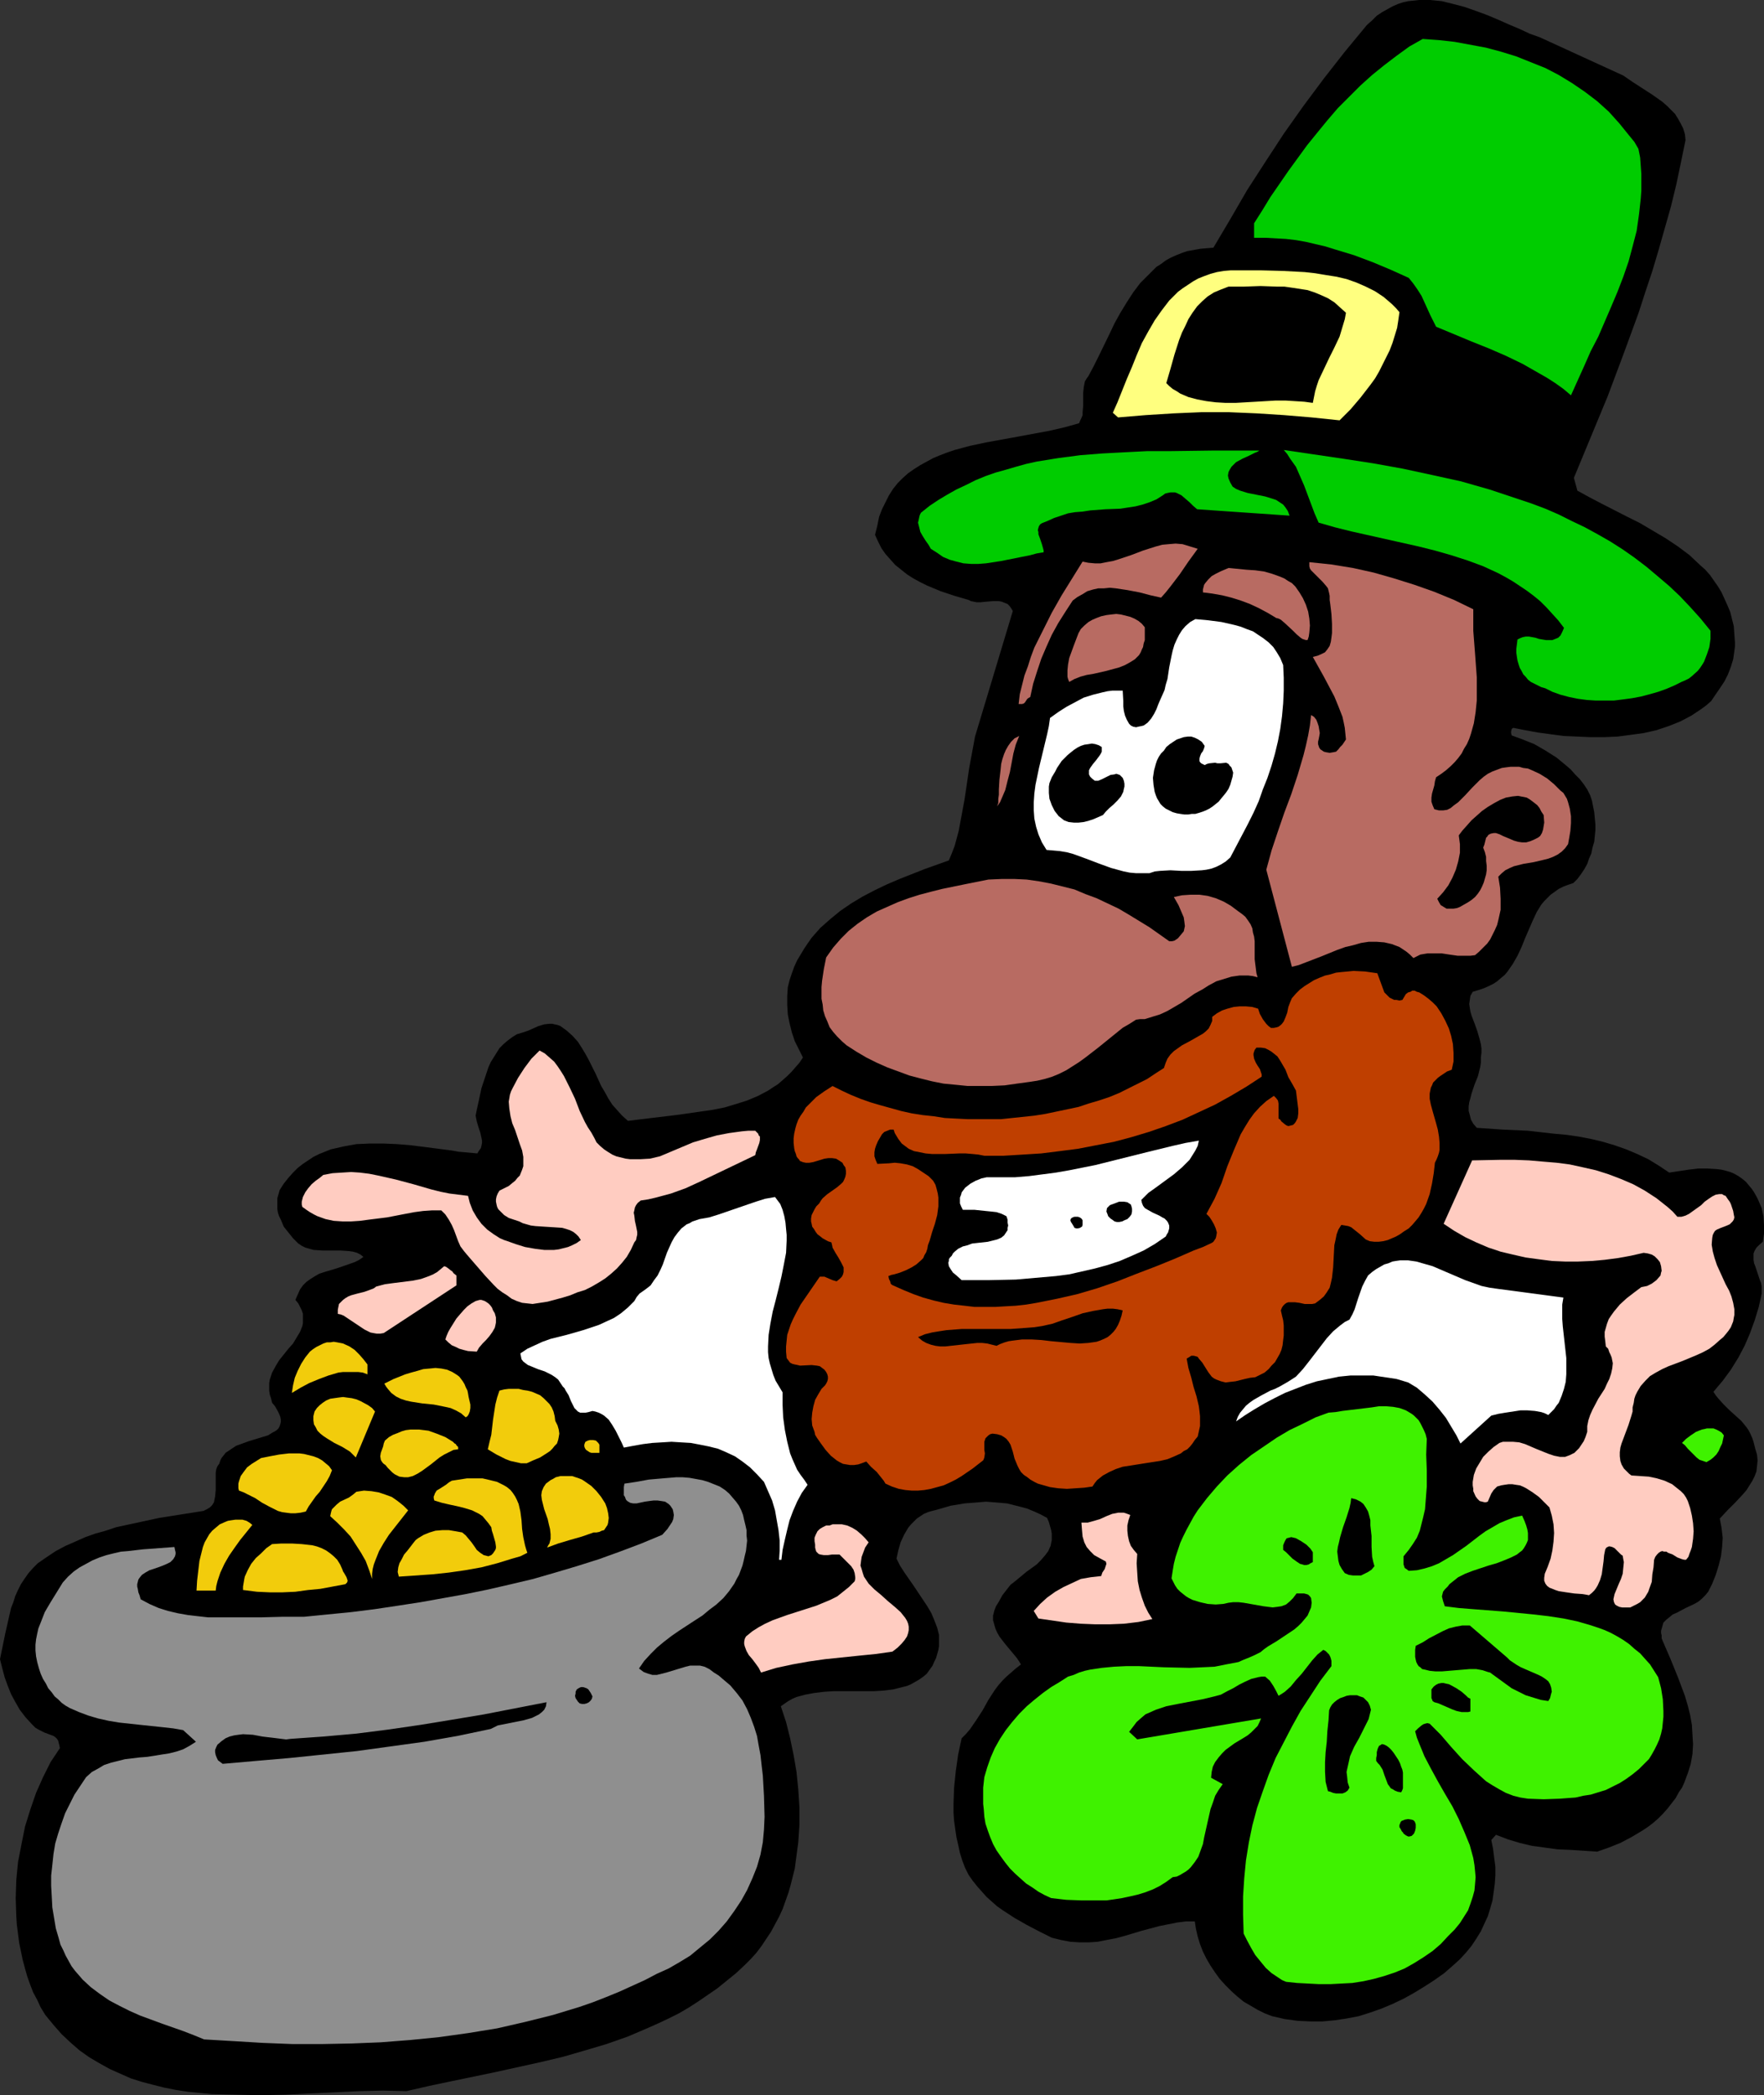 <?xml version="1.0" encoding="UTF-8" standalone="no"?>
<svg
   version="1.0"
   width="129.724mm"
   height="154.076mm"
   id="svg54"
   sodipodi:docname="Leprechaun.wmf"
   xmlns:inkscape="http://www.inkscape.org/namespaces/inkscape"
   xmlns:sodipodi="http://sodipodi.sourceforge.net/DTD/sodipodi-0.dtd"
   xmlns="http://www.w3.org/2000/svg"
   xmlns:svg="http://www.w3.org/2000/svg">
  <rect width="100%" height="100%" fill="#333333" stroke="none"/>
  <sodipodi:namedview
     id="namedview54"
     pagecolor="#ffffff"
     bordercolor="#000000"
     borderopacity="0.25"
     inkscape:showpageshadow="2"
     inkscape:pageopacity="0.0"
     inkscape:pagecheckerboard="0"
     inkscape:deskcolor="#d1d1d1"
     inkscape:document-units="mm" />
  <defs
     id="defs1">
    <pattern
       id="WMFhbasepattern"
       patternUnits="userSpaceOnUse"
       width="6"
       height="6"
       x="0"
       y="0" />
  </defs>
  <path
     style="fill:#000000;fill-opacity:1;fill-rule:evenodd;stroke:none"
     d="m 489.971,345.134 0.323,-2.262 v -2.424 l -0.162,-2.424 -0.485,-2.262 -0.97,-2.262 -0.485,-0.969 -0.646,-1.131 -0.646,-0.969 -0.808,-0.969 -0.808,-0.969 -0.97,-0.808 -1.131,-0.808 -1.131,-0.646 -1.131,-0.485 -1.131,-0.323 -1.293,-0.323 -1.293,-0.162 -2.586,-0.162 h -2.586 l -2.747,0.323 -5.333,0.808 -2.909,-1.939 -2.909,-1.777 -3.07,-1.454 -3.07,-1.293 -3.232,-1.131 -3.232,-0.969 -3.394,-0.808 -3.394,-0.646 -3.394,-0.485 -3.555,-0.323 -7.11,-0.808 -7.11,-0.323 -7.11,-0.485 -0.97,-1.131 -0.646,-1.131 -0.323,-1.293 -0.323,-1.131 v -1.293 l 0.162,-1.131 0.323,-1.131 0.323,-1.293 0.808,-2.424 0.97,-2.424 0.323,-1.293 0.323,-1.293 0.162,-1.131 v -1.454 l 0.162,-1.293 v -1.293 l -0.162,-1.131 -0.323,-1.293 -0.646,-2.262 -0.808,-2.262 -0.808,-2.101 -0.323,-1.131 -0.162,-0.969 -0.162,-1.131 0.162,-1.131 0.162,-1.131 0.646,-1.131 1.616,-0.485 1.454,-0.485 1.454,-0.646 1.293,-0.646 0.97,-0.646 1.131,-0.969 0.97,-0.808 0.808,-0.969 1.454,-2.101 1.293,-2.262 1.131,-2.424 0.97,-2.424 2.101,-4.847 1.131,-2.424 1.293,-2.101 0.808,-0.969 0.97,-0.969 0.808,-0.808 1.131,-0.808 1.131,-0.808 1.293,-0.646 1.293,-0.485 1.454,-0.485 1.131,-1.131 0.97,-1.293 0.97,-1.454 0.808,-1.454 0.485,-1.454 0.646,-1.454 0.323,-1.616 0.485,-1.616 0.162,-1.616 0.162,-1.616 v -1.616 l -0.162,-1.616 -0.162,-1.777 -0.323,-1.616 -0.323,-1.616 -0.485,-1.454 -0.808,-1.616 -0.97,-1.454 -1.131,-1.454 -1.293,-1.293 -1.131,-1.293 -1.293,-1.131 -2.747,-2.262 -3.07,-1.939 -3.07,-1.777 -3.232,-1.293 -3.07,-1.131 -0.162,-0.646 v -0.485 l 0.162,-0.646 0.162,-0.162 0.323,-0.162 3.232,0.646 3.555,0.646 3.555,0.485 3.717,0.485 3.717,0.162 3.717,0.162 h 3.717 l 3.717,-0.162 3.717,-0.485 3.555,-0.485 3.555,-0.808 3.394,-1.131 3.232,-1.293 3.07,-1.616 1.454,-0.969 1.454,-0.969 1.293,-0.969 1.293,-1.131 2.424,-3.555 1.293,-1.939 0.97,-1.939 0.808,-2.101 0.646,-2.101 0.323,-2.262 0.162,-1.293 v -1.131 l -0.162,-2.262 -0.162,-2.262 -0.485,-1.939 -0.485,-1.939 -0.808,-1.939 -0.808,-1.777 -0.808,-1.777 -0.97,-1.616 -1.131,-1.616 -1.131,-1.616 -1.293,-1.454 -1.454,-1.293 -2.909,-2.747 -3.232,-2.424 -3.394,-2.262 -3.555,-2.101 -3.555,-2.101 -3.555,-1.777 -7.272,-3.716 -3.394,-1.777 -3.232,-1.777 -0.97,-3.555 4.686,-11.311 4.686,-11.311 4.363,-11.634 4.202,-11.472 1.939,-5.978 1.939,-5.817 1.778,-5.978 3.394,-11.957 1.454,-5.978 1.293,-6.14 1.293,-6.302 -0.162,-1.616 -0.485,-1.616 -0.646,-1.293 -0.808,-1.454 -0.808,-1.293 -1.131,-1.131 -1.131,-1.131 -1.293,-1.131 -2.747,-1.939 -2.747,-1.777 -2.747,-1.777 -2.586,-1.777 -23.27,-10.664 -2.747,-0.969 -2.747,-1.293 -3.07,-1.293 -2.909,-1.293 -3.07,-1.293 -3.07,-1.131 -3.232,-1.131 -3.07,-0.808 L 400.768,0.323 397.536,0 h -1.454 -1.616 l -1.454,0.162 -1.616,0.162 -1.454,0.323 -1.454,0.485 -1.454,0.646 -1.454,0.808 -1.454,0.808 -1.454,0.969 -1.293,1.293 -1.454,1.293 -6.141,7.433 -5.818,7.433 -5.656,7.594 -5.494,7.756 -5.171,7.917 -5.01,7.756 -4.686,8.079 -4.686,7.917 -1.939,0.162 -1.778,0.162 -1.778,0.323 -1.778,0.323 -1.454,0.485 -1.616,0.646 -1.454,0.646 -1.454,0.808 -1.293,0.969 -1.293,0.808 -2.262,2.262 -2.262,2.262 -1.939,2.585 -1.778,2.747 -1.778,2.908 -1.616,2.908 -1.454,3.07 -2.909,5.978 -1.454,2.908 -1.454,2.747 -0.485,0.646 -0.485,0.808 -0.162,0.808 -0.162,0.808 -0.162,1.616 v 1.777 1.777 l -0.162,1.777 v 0.808 l -0.323,0.808 -0.323,0.646 -0.323,0.808 -4.04,1.131 -4.202,0.969 -4.363,0.808 -4.363,0.808 -8.888,1.616 -4.525,0.969 -4.202,1.131 -1.939,0.646 -2.101,0.808 -1.939,0.808 -1.778,0.969 -1.778,0.969 -1.778,1.131 -1.616,1.131 -1.454,1.293 -1.454,1.454 -1.293,1.616 -1.131,1.777 -0.97,1.939 -0.97,1.939 -0.808,2.101 -0.485,2.424 -0.646,2.585 0.808,1.777 0.97,1.939 1.131,1.616 1.293,1.454 1.454,1.616 1.616,1.293 1.616,1.293 1.778,1.131 1.778,0.969 1.939,0.969 1.939,0.808 1.939,0.808 3.878,1.293 3.878,1.131 0.646,0.323 0.808,0.162 0.808,0.162 h 0.97 l 1.616,-0.162 1.939,-0.162 h 1.616 l 0.808,0.162 0.808,0.323 0.808,0.323 0.485,0.485 0.485,0.646 0.485,0.808 -10.504,34.901 -0.808,4.363 -0.808,4.363 -1.293,8.725 -0.808,4.363 -0.808,4.363 -1.131,4.201 -0.808,2.101 -0.808,1.939 -6.787,2.424 -6.949,2.747 -3.394,1.454 -3.394,1.616 -3.394,1.777 -3.232,1.939 -3.07,2.101 -2.747,2.262 -2.747,2.424 -2.424,2.747 -1.131,1.616 -0.97,1.454 -0.97,1.616 -0.97,1.616 -0.808,1.777 -0.646,1.777 -0.646,1.939 -0.485,1.939 -0.162,2.424 v 2.585 l 0.162,2.585 0.485,2.424 0.646,2.585 0.808,2.424 1.131,2.262 1.131,2.262 -0.97,1.454 -1.131,1.293 -1.131,1.293 -1.131,1.131 -1.293,1.131 -1.293,1.131 -1.293,0.808 -1.454,0.969 -2.747,1.454 -3.07,1.293 -3.07,0.969 -3.232,0.969 -3.232,0.646 -3.394,0.485 -6.787,0.969 -6.787,0.808 -6.626,0.808 -1.616,-1.454 -1.454,-1.616 -1.293,-1.454 -1.131,-1.777 -0.97,-1.777 -0.97,-1.616 -1.616,-3.555 -1.778,-3.555 -0.97,-1.777 -0.97,-1.616 -1.131,-1.777 -1.454,-1.616 -1.616,-1.454 -1.778,-1.293 -0.808,-0.323 -0.808,-0.162 -0.646,-0.162 h -0.808 l -1.454,0.162 -1.616,0.485 -2.909,1.293 -1.454,0.485 -1.616,0.485 -1.293,0.808 -1.293,0.969 -1.131,0.969 -1.131,1.131 -0.808,1.293 -0.808,1.293 -0.808,1.293 -0.646,1.454 -0.97,2.908 -0.97,2.908 -0.646,3.07 -0.646,2.908 -0.162,0.808 -0.162,0.808 0.323,1.616 0.485,1.616 0.485,1.454 0.323,1.454 0.162,0.808 v 0.646 l -0.162,0.808 -0.162,0.646 -0.485,0.646 -0.485,0.808 -3.555,-0.323 -1.778,-0.162 -1.778,-0.323 -3.717,-0.485 -7.595,-0.969 -3.878,-0.323 -3.717,-0.162 h -3.878 l -3.717,0.162 -1.778,0.323 -1.778,0.323 -3.555,0.808 -1.616,0.646 -1.616,0.646 -1.616,0.808 -1.454,0.969 -1.454,0.969 -1.454,1.131 -1.293,1.293 -1.293,1.454 -1.293,1.616 -1.131,1.777 -0.323,1.131 -0.323,1.131 v 0.969 1.131 0.969 l 0.162,0.969 0.323,0.969 0.485,0.969 0.808,1.939 1.293,1.616 1.293,1.616 1.454,1.454 0.97,0.646 0.97,0.485 1.131,0.323 1.131,0.323 2.424,0.162 h 5.01 l 2.424,0.162 1.131,0.162 1.131,0.323 0.97,0.485 0.808,0.646 -1.131,0.808 -1.293,0.646 -2.747,0.969 -2.909,0.969 -2.747,0.808 -1.454,0.485 -1.131,0.646 -1.293,0.808 -1.131,0.808 -0.97,0.969 -0.808,1.131 -0.646,1.454 -0.646,1.454 0.808,0.969 0.485,0.969 0.485,0.969 0.323,0.969 v 0.969 0.808 0.808 l -0.162,0.808 -0.646,1.616 -0.97,1.616 -0.97,1.616 -1.293,1.454 -2.586,3.232 -0.97,1.616 -0.97,1.777 -0.323,0.969 -0.323,0.969 -0.162,0.969 v 0.969 1.131 l 0.162,1.131 0.323,0.969 0.323,1.293 0.808,0.969 0.646,1.131 0.485,0.969 0.323,0.808 0.162,0.808 v 0.646 l -0.162,0.646 -0.162,0.485 -0.323,0.646 -0.485,0.485 -0.485,0.323 -0.646,0.323 -1.293,0.808 -1.616,0.485 -3.717,1.131 -1.778,0.646 -1.778,0.646 -1.454,0.969 -1.454,0.969 -0.485,0.646 -0.646,0.808 -0.323,0.646 -0.323,0.969 -0.485,0.646 -0.323,0.808 -0.162,0.969 v 0.969 2.908 0.969 l -0.162,1.777 -0.162,0.808 -0.162,0.808 -0.485,0.808 -0.646,0.646 -0.808,0.485 -0.97,0.485 -6.141,0.969 -6.141,0.969 -5.979,1.293 -5.979,1.293 -2.909,0.969 -2.909,0.808 -2.747,0.969 -2.909,1.293 -2.586,1.131 -2.747,1.454 -2.424,1.616 -2.586,1.777 -1.293,1.293 -1.293,1.454 -1.131,1.616 -0.97,1.454 -0.808,1.616 -0.808,1.777 -0.485,1.616 -0.646,1.616 -0.808,3.555 -0.808,3.555 L 0,461.149 l 0.646,2.585 0.646,2.424 0.808,2.262 0.97,2.424 1.131,2.101 1.293,2.262 1.616,2.101 1.778,1.939 0.485,0.485 0.485,0.485 1.131,0.646 1.293,0.646 1.293,0.485 1.293,0.485 0.485,0.323 0.485,0.485 0.323,0.485 0.162,0.646 0.162,0.646 0.162,0.808 -1.293,1.939 -1.293,1.939 -2.101,4.201 -1.939,4.363 -1.616,4.686 -1.454,4.686 -0.97,4.847 -0.97,5.009 -0.485,5.009 -0.162,5.009 0.162,5.009 0.162,2.424 0.646,5.009 0.97,4.686 0.646,2.424 0.646,2.262 0.808,2.262 0.808,2.101 1.131,2.101 0.97,2.101 1.293,2.101 2.262,2.747 2.262,2.585 2.586,2.424 2.424,2.101 2.747,1.939 2.747,1.616 2.909,1.616 2.909,1.293 2.909,1.293 3.07,0.969 3.07,0.808 3.232,0.808 3.232,0.646 3.232,0.485 3.232,0.323 3.394,0.323 6.787,0.162 6.787,0.162 6.949,-0.162 13.736,-0.646 6.787,-0.323 6.626,-0.162 6.464,0.162 6.302,-1.454 6.141,-1.293 12.443,-2.585 12.443,-2.747 6.141,-1.454 6.141,-1.777 5.979,-1.777 5.979,-2.101 5.656,-2.424 2.909,-1.293 2.747,-1.293 2.909,-1.454 2.747,-1.616 2.747,-1.777 2.586,-1.777 2.586,-1.777 2.586,-2.101 2.586,-2.101 2.424,-2.262 1.616,-1.616 1.616,-1.777 1.454,-1.939 1.293,-1.939 1.293,-1.939 1.131,-2.101 1.131,-2.101 0.97,-2.101 0.808,-2.262 0.808,-2.262 0.646,-2.262 1.131,-4.524 0.323,-2.424 0.646,-4.847 0.323,-4.847 v -4.847 l -0.323,-5.009 -0.485,-4.847 -0.808,-4.686 -0.97,-4.686 -1.131,-4.524 -1.454,-4.363 1.131,-0.808 0.97,-0.646 1.131,-0.646 1.131,-0.485 2.424,-0.646 2.586,-0.485 2.747,-0.323 2.586,-0.162 h 11.15 l 2.747,-0.162 2.586,-0.323 2.586,-0.646 1.293,-0.323 1.131,-0.485 1.131,-0.646 1.131,-0.646 1.131,-0.808 0.97,-0.808 0.808,-1.131 0.808,-1.131 0.485,-1.131 0.485,-0.969 0.323,-1.131 0.323,-1.131 0.162,-0.969 v -1.131 -2.101 l -0.485,-1.939 -0.808,-2.101 -0.808,-1.939 -1.131,-1.939 -1.293,-1.939 -2.586,-3.878 -2.586,-3.716 -1.131,-1.777 -0.97,-1.939 0.485,-2.262 0.646,-2.262 0.97,-2.101 1.131,-1.939 0.808,-0.969 0.808,-0.808 0.808,-0.808 0.97,-0.646 0.97,-0.646 1.131,-0.485 1.131,-0.323 1.293,-0.323 3.878,-1.131 3.878,-0.646 4.04,-0.323 1.939,-0.162 1.939,0.162 1.939,0.162 1.939,0.162 1.939,0.485 1.939,0.485 1.778,0.485 1.939,0.808 1.778,0.808 1.778,0.969 0.485,1.131 0.323,1.131 0.323,1.131 0.162,0.969 v 0.969 0.808 l -0.162,0.808 -0.162,0.808 -0.646,1.454 -0.97,1.293 -1.131,1.293 -1.131,1.131 -2.909,2.101 -2.909,2.424 -1.454,1.131 -1.131,1.454 -1.131,1.454 -0.97,1.777 -0.808,1.293 -0.485,1.293 -0.323,1.293 v 1.293 l 0.323,1.131 0.323,1.131 0.485,1.131 0.646,1.131 1.616,2.101 1.616,1.939 1.616,1.939 0.646,0.969 0.485,0.808 -1.454,1.131 -1.293,1.131 -1.293,1.131 -1.131,1.131 -1.131,1.293 -0.97,1.293 -1.778,2.747 -1.616,2.908 -1.778,2.747 -1.778,2.585 -1.131,1.293 -1.131,1.131 -0.97,4.524 -0.646,4.524 -0.485,4.686 -0.162,4.524 v 2.424 l 0.162,2.262 0.323,2.262 0.323,2.262 0.485,2.101 0.485,2.262 0.646,2.101 0.808,2.101 0.97,1.939 1.131,1.616 1.293,1.616 1.293,1.454 1.293,1.454 1.454,1.293 1.454,1.293 1.616,1.131 3.232,2.101 3.394,1.939 3.394,1.777 3.555,1.777 2.586,0.646 2.586,0.485 2.586,0.162 h 2.586 l 2.424,-0.162 2.424,-0.485 2.586,-0.485 2.424,-0.646 4.848,-1.454 4.848,-1.293 2.424,-0.485 2.424,-0.485 2.424,-0.323 h 2.586 l 0.323,2.101 0.485,2.101 0.646,2.101 0.808,2.101 0.97,1.939 1.131,1.939 1.293,1.939 1.293,1.777 1.616,1.777 1.616,1.616 1.616,1.454 1.778,1.454 1.939,1.131 1.939,1.131 1.939,0.969 2.101,0.808 3.555,0.808 3.555,0.485 3.555,0.162 h 3.394 l 3.394,-0.323 3.232,-0.485 3.394,-0.646 3.07,-0.969 3.232,-1.131 3.07,-1.293 3.07,-1.454 2.909,-1.616 2.909,-1.777 2.747,-1.777 2.747,-1.939 2.586,-2.262 1.778,-1.616 1.778,-1.939 1.454,-1.777 1.293,-1.939 1.293,-2.101 0.97,-2.101 0.97,-2.101 0.646,-2.101 0.646,-2.262 0.323,-2.262 0.323,-2.424 0.162,-2.262 v -2.424 l -0.323,-2.424 -0.323,-2.585 -0.485,-2.424 1.293,-1.454 3.394,1.293 3.232,0.969 3.394,0.808 3.555,0.485 3.555,0.485 3.717,0.162 7.272,0.485 3.232,-1.131 3.232,-1.293 3.07,-1.616 3.232,-1.939 1.454,-0.969 1.454,-1.131 1.293,-1.131 1.293,-1.293 1.293,-1.454 1.131,-1.454 1.131,-1.454 0.97,-1.777 0.808,-1.131 0.646,-1.454 0.97,-2.585 0.808,-2.585 0.485,-2.747 0.162,-2.747 -0.162,-2.585 -0.162,-2.747 -0.485,-2.747 -0.646,-2.585 -0.808,-2.747 -0.97,-2.585 -0.97,-2.585 -2.101,-5.171 -2.101,-4.847 -0.323,-0.808 v -0.808 l -0.162,-0.646 v -0.646 l 0.323,-1.131 0.323,-1.131 0.808,-0.808 0.808,-0.646 0.97,-0.808 1.131,-0.485 2.424,-1.293 2.424,-1.131 1.131,-0.646 0.97,-0.808 0.97,-0.969 0.808,-0.969 1.131,-2.262 0.97,-2.424 0.808,-2.585 0.646,-2.585 0.323,-2.585 0.162,-2.585 -0.323,-2.747 -0.485,-2.585 2.101,-2.262 2.262,-2.262 2.101,-2.262 0.97,-1.131 0.808,-1.293 0.808,-1.293 0.646,-1.293 0.485,-1.293 0.162,-1.454 0.162,-1.616 -0.162,-1.616 -0.485,-1.616 -0.485,-1.939 -0.323,-0.969 -0.485,-1.131 -0.485,-0.969 -0.646,-0.969 -1.454,-1.777 -1.616,-1.454 -1.778,-1.616 -1.616,-1.616 -1.454,-1.616 -0.646,-0.808 -0.646,-0.969 2.586,-3.07 2.262,-3.07 2.101,-3.393 1.778,-3.393 1.454,-3.393 1.293,-3.555 1.131,-3.716 0.808,-3.716 v -0.969 -0.969 l -0.162,-0.969 -0.323,-0.808 -0.646,-1.939 -0.646,-1.939 -0.323,-0.808 -0.162,-0.969 v -0.808 -0.969 l 0.323,-0.808 0.485,-0.808 0.808,-0.808 z"
     id="path1" />
  <path
     style="fill:#ffffff;fill-opacity:1;fill-rule:evenodd;stroke:none"
     d="m 217.19,433.519 h -0.646 l 0.162,-2.585 v -2.747 l -0.323,-2.908 -0.485,-2.747 -0.485,-2.747 -0.808,-2.747 -1.131,-2.585 -1.131,-2.585 -1.939,-2.101 -1.939,-1.939 -2.101,-1.616 -2.101,-1.454 -2.424,-1.131 -2.262,-0.969 -2.586,-0.646 -2.424,-0.485 -2.586,-0.485 -2.747,-0.162 -2.586,-0.162 -2.586,0.162 -2.747,0.162 -2.586,0.323 -2.747,0.485 -2.586,0.485 -0.646,-1.454 -0.808,-1.616 -0.808,-1.616 -0.97,-1.616 -0.97,-1.454 -1.293,-1.131 -0.808,-0.485 -0.646,-0.323 -0.97,-0.323 -0.808,-0.162 -1.131,0.323 -0.808,0.162 h -0.808 -0.646 l -0.646,-0.323 -0.485,-0.485 -0.485,-0.485 -0.323,-0.646 -0.646,-1.293 -0.646,-1.616 -0.808,-1.293 -0.323,-0.646 -0.485,-0.485 -0.646,-0.969 -0.646,-0.969 -0.808,-0.646 -0.97,-0.646 -0.97,-0.485 -0.97,-0.485 -1.939,-0.646 -1.939,-0.808 -0.808,-0.323 -0.646,-0.485 -0.646,-0.485 -0.485,-0.646 -0.162,-0.808 -0.162,-0.808 1.939,-1.293 2.101,-0.969 2.101,-0.969 2.262,-0.808 4.525,-1.131 4.525,-1.293 4.363,-1.454 2.101,-0.969 2.101,-0.969 1.939,-1.293 1.939,-1.616 1.778,-1.777 0.646,-1.131 0.808,-0.969 1.616,-1.131 1.454,-1.131 0.97,-1.454 0.97,-1.293 0.808,-1.616 0.646,-1.454 1.131,-3.232 1.293,-2.908 0.808,-1.454 0.97,-1.293 0.97,-1.131 1.454,-1.131 0.808,-0.323 0.808,-0.485 0.97,-0.323 0.97,-0.323 2.747,-0.485 2.586,-0.808 5.171,-1.777 5.171,-1.777 2.586,-0.808 2.747,-0.485 1.454,1.939 0.646,1.616 0.485,1.777 0.323,1.777 0.162,1.777 0.162,1.616 v 1.616 l -0.162,3.393 -0.646,3.393 -0.646,3.232 -0.808,3.393 -0.808,3.232 -0.808,3.07 -0.646,3.393 -0.485,3.07 -0.162,3.232 v 1.616 l 0.162,1.616 0.323,1.454 0.485,1.616 0.485,1.616 0.646,1.616 0.97,1.616 0.97,1.616 v 3.555 l 0.162,3.393 0.485,3.555 0.646,3.232 0.808,3.232 0.646,1.616 0.646,1.454 0.646,1.454 0.97,1.454 0.97,1.293 0.97,1.454 -1.616,2.262 -1.293,2.424 -1.131,2.585 -0.97,2.585 -0.646,2.585 -0.646,2.747 -0.646,2.908 z"
     id="path2" />
  <path
     style="fill:#ffffff;fill-opacity:1;fill-rule:evenodd;stroke:none"
     d="m 430.34,393.285 -0.97,-0.485 -0.97,-0.323 -1.778,-0.323 -2.101,-0.162 h -1.939 l -2.101,0.323 -2.101,0.323 -1.939,0.323 -1.939,0.485 -8.565,7.756 -1.131,-2.262 -1.454,-2.424 -1.454,-2.424 -1.778,-2.262 -1.939,-2.262 -2.101,-1.939 -2.262,-1.939 -2.424,-1.454 -3.232,-0.969 -3.232,-0.485 -3.232,-0.485 h -3.232 -3.07 l -3.232,0.323 -3.07,0.646 -3.07,0.646 -3.07,0.969 -2.909,1.131 -2.909,1.131 -2.909,1.454 -2.747,1.454 -2.747,1.616 -2.586,1.616 -2.586,1.777 0.485,-1.293 0.646,-1.131 0.808,-0.969 0.808,-0.969 0.97,-0.808 1.131,-0.808 2.262,-1.293 2.424,-1.293 1.293,-0.485 1.293,-0.646 2.262,-1.293 2.262,-1.454 1.939,-2.101 1.778,-2.262 1.616,-2.101 1.616,-2.101 1.616,-2.101 1.778,-1.939 0.97,-0.808 0.97,-0.808 1.293,-0.969 1.293,-0.646 0.808,-1.454 0.646,-1.454 0.97,-3.07 1.131,-3.232 0.808,-1.616 0.808,-1.454 1.131,-0.969 1.131,-0.808 1.131,-0.646 1.131,-0.646 1.131,-0.323 1.131,-0.485 0.97,-0.162 1.131,-0.162 h 2.262 l 2.262,0.323 2.262,0.646 2.262,0.646 4.525,1.939 4.525,1.939 2.262,0.808 2.262,0.808 2.262,0.485 2.262,0.323 18.261,2.424 -0.323,1.939 v 1.939 2.101 l 0.162,2.101 0.485,4.363 0.485,4.363 v 2.262 2.262 l -0.162,2.101 -0.485,1.939 -0.646,1.939 -0.808,1.939 -0.646,0.808 -0.646,0.969 -0.808,0.808 z"
     id="path3" />
  <path
     style="fill:#00cc00;fill-opacity:1;fill-rule:evenodd;stroke:none"
     d="m 455.388,41.364 0.485,2.424 0.162,2.262 0.162,2.262 v 2.424 2.262 l -0.162,2.262 -0.485,4.363 -0.646,4.524 -1.131,4.363 -1.131,4.201 -1.454,4.201 -1.616,4.201 -1.778,4.201 -3.555,8.241 -2.101,4.039 -1.778,4.039 -3.717,8.241 -2.101,-1.777 -2.262,-1.616 -2.262,-1.454 -2.262,-1.293 -4.525,-2.585 -4.686,-2.262 -4.848,-2.101 -4.848,-1.939 -9.696,-4.039 -0.808,-1.616 -0.808,-1.616 -1.616,-3.555 -0.808,-1.777 -1.131,-1.777 -1.131,-1.616 -1.293,-1.616 -5.01,-2.262 -5.01,-2.101 -5.171,-1.939 -5.333,-1.616 -2.586,-0.808 -2.747,-0.646 -2.747,-0.646 -2.747,-0.485 -2.747,-0.323 -2.909,-0.162 -2.909,-0.162 h -3.07 v -4.039 l 2.262,-3.555 2.262,-3.716 5.01,-7.271 2.586,-3.555 2.586,-3.555 2.747,-3.393 2.909,-3.555 2.909,-3.393 3.07,-3.07 3.232,-3.232 3.232,-2.908 3.394,-2.747 3.394,-2.585 3.555,-2.585 3.717,-2.101 4.525,0.323 4.363,0.485 4.363,0.808 4.363,0.808 4.202,1.131 4.202,1.293 4.04,1.616 4.04,1.616 3.717,1.939 3.717,2.262 3.555,2.424 3.394,2.585 3.232,2.908 2.909,3.232 2.747,3.393 1.454,1.777 z"
     id="path4" />
  <path
     style="fill:#ffff7f;fill-opacity:1;fill-rule:evenodd;stroke:none"
     d="m 388.971,86.768 -0.323,2.262 -0.323,2.101 -0.646,2.101 -0.646,2.101 -0.808,2.101 -0.97,1.939 -0.97,1.939 -0.97,1.939 -1.131,1.939 -1.293,1.777 -2.747,3.555 -2.747,3.232 -3.07,3.07 -7.757,-0.808 -7.757,-0.646 -7.595,-0.485 -7.595,-0.323 h -7.757 l -7.595,0.323 -7.757,0.485 -7.757,0.646 -1.454,-1.293 1.293,-2.908 1.293,-3.232 1.293,-3.232 1.454,-3.393 1.293,-3.232 1.454,-3.393 1.778,-3.232 1.778,-3.07 1.939,-2.747 2.101,-2.747 1.293,-1.293 1.131,-1.131 1.293,-0.969 1.454,-0.969 1.454,-0.969 1.454,-0.808 1.616,-0.646 1.778,-0.646 1.778,-0.485 1.939,-0.323 1.939,-0.162 h 2.101 6.141 l 6.141,0.162 6.141,0.323 2.909,0.323 2.909,0.485 3.07,0.485 2.747,0.646 2.747,0.969 2.586,1.131 2.586,1.293 2.424,1.616 2.262,1.939 1.131,1.131 z"
     id="path5" />
  <path
     style="fill:#000000;fill-opacity:1;fill-rule:evenodd;stroke:none"
     d="m 374.104,86.93 -0.323,1.777 -0.485,1.616 -0.485,1.616 -0.485,1.616 -1.454,3.07 -1.454,2.908 -1.454,3.07 -1.454,3.07 -0.485,1.454 -0.485,1.616 -0.323,1.616 -0.323,1.616 -2.424,-0.323 -2.586,-0.162 -2.586,-0.162 H 354.55 l -2.747,0.162 -2.747,0.162 -5.656,0.323 h -2.747 l -2.747,-0.162 -2.586,-0.323 -2.586,-0.485 -2.424,-0.646 -2.262,-0.969 -0.97,-0.646 -1.131,-0.646 -0.97,-0.808 -0.808,-0.808 1.131,-3.878 1.131,-4.039 1.293,-4.039 0.808,-2.101 0.97,-1.939 0.808,-1.777 1.131,-1.777 1.293,-1.777 1.454,-1.454 1.454,-1.293 1.778,-1.131 1.939,-0.808 2.101,-0.808 h 4.363 l 4.525,-0.162 4.525,0.162 h 2.101 l 2.262,0.323 2.101,0.323 2.101,0.323 1.939,0.646 1.939,0.808 1.778,0.808 1.778,1.131 1.616,1.454 z"
     id="path6" />
  <path
     style="fill:#00cc00;fill-opacity:1;fill-rule:evenodd;stroke:none"
     d="m 350.025,125.224 -0.485,0.323 -0.808,0.323 -1.616,0.808 -1.778,0.808 -1.778,0.969 -0.646,0.646 -0.646,0.646 -0.485,0.808 -0.323,0.646 -0.162,0.969 0.162,0.808 0.485,1.131 0.646,1.131 0.97,0.646 1.131,0.485 2.101,0.646 2.424,0.485 2.424,0.485 2.101,0.646 0.97,0.323 0.97,0.646 0.97,0.646 0.646,0.808 0.646,0.969 0.485,1.293 -25.694,-1.777 -1.131,-0.969 -0.97,-0.969 -1.131,-0.969 -1.131,-0.969 -1.293,-0.646 -0.485,-0.162 h -0.808 -0.485 l -0.808,0.162 -0.646,0.162 -0.646,0.485 -1.778,1.131 -1.939,0.808 -1.939,0.646 -1.939,0.485 -2.101,0.323 -2.101,0.323 -4.202,0.162 -4.202,0.323 -2.101,0.323 -2.101,0.162 -1.939,0.323 -1.939,0.646 -1.939,0.646 -1.778,0.808 -0.808,0.323 -0.808,0.323 -0.485,0.323 -0.323,0.485 -0.162,0.485 -0.162,0.646 0.162,0.485 v 0.646 l 0.485,1.293 0.485,1.454 0.323,1.131 0.162,0.646 v 0.485 l -1.939,0.323 -1.778,0.485 -4.04,0.808 -4.04,0.808 -4.202,0.646 -2.101,0.162 h -2.101 l -2.101,-0.162 -1.939,-0.485 -1.778,-0.485 -1.939,-0.808 -1.616,-1.131 -1.778,-1.131 -0.646,-1.131 -0.808,-1.131 -0.808,-1.293 -0.646,-1.131 -0.323,-1.293 -0.323,-1.293 0.162,-0.646 0.162,-0.808 0.162,-0.646 0.323,-0.646 2.424,-1.939 2.424,-1.616 2.424,-1.454 2.586,-1.454 2.747,-1.293 2.586,-1.293 2.747,-1.131 2.747,-0.969 2.909,-0.808 2.747,-0.808 2.909,-0.808 2.909,-0.646 5.979,-0.969 6.141,-0.808 6.141,-0.485 6.141,-0.323 6.302,-0.323 h 6.302 l 12.443,-0.162 z"
     id="path7" />
  <path
     style="fill:#00cc00;fill-opacity:1;fill-rule:evenodd;stroke:none"
     d="m 475.427,175.314 v 2.262 l -0.323,2.262 -0.646,1.939 -0.808,2.101 -0.485,0.808 -0.646,0.969 -0.646,0.808 -1.616,1.454 -0.808,0.646 -0.97,0.485 -1.131,0.485 -1.939,0.969 -2.262,0.969 -2.262,0.808 -2.262,0.646 -2.424,0.646 -2.586,0.485 -2.424,0.323 -2.586,0.323 h -2.586 -2.586 l -2.424,-0.162 -2.424,-0.323 -2.424,-0.485 -2.424,-0.646 -2.262,-0.808 -1.939,-0.969 -1.131,-0.323 -0.97,-0.485 -0.97,-0.485 -0.97,-0.485 -0.808,-0.646 -0.646,-0.808 -0.646,-0.646 -0.485,-0.969 -0.485,-0.808 -0.323,-0.969 -0.323,-1.131 -0.162,-0.969 -0.162,-1.131 v -1.131 l 0.162,-1.293 0.162,-1.293 0.646,-0.323 0.808,-0.323 0.808,-0.162 h 0.97 l 1.778,0.323 0.97,0.323 0.97,0.162 0.97,0.162 h 0.808 0.97 l 0.808,-0.323 0.808,-0.323 0.646,-0.646 0.485,-0.969 0.485,-1.131 -1.616,-2.101 -1.616,-1.777 -1.616,-1.777 -1.778,-1.777 -1.778,-1.454 -1.939,-1.454 -1.939,-1.293 -1.939,-1.293 -1.939,-1.131 -2.101,-1.131 -4.202,-1.939 -4.363,-1.616 -4.525,-1.454 -4.525,-1.293 -4.525,-1.131 -18.746,-4.201 -4.525,-1.131 -4.525,-1.293 -1.131,-2.585 -0.97,-2.585 -0.97,-2.585 -0.97,-2.585 -1.131,-2.585 -1.131,-2.585 -1.616,-2.262 -0.808,-1.293 -0.97,-1.131 16.483,2.424 8.403,1.293 8.08,1.454 8.242,1.777 8.08,1.777 7.918,2.262 3.878,1.293 3.878,1.293 3.878,1.293 3.878,1.454 3.717,1.616 3.555,1.777 3.717,1.777 3.555,1.939 3.394,1.939 3.555,2.262 3.232,2.262 3.394,2.585 3.07,2.585 3.232,2.747 2.909,2.747 2.909,3.07 2.909,3.232 z"
     id="path8" />
  <path
     style="fill:#b86b62;fill-opacity:1;fill-rule:evenodd;stroke:none"
     d="m 332.896,152.531 -2.586,3.555 -2.424,3.555 -2.586,3.393 -1.293,1.616 -1.293,1.454 -2.909,-0.646 -3.07,-0.808 -3.394,-0.646 -3.232,-0.485 -1.616,-0.162 -1.616,0.162 h -1.616 l -1.454,0.323 -1.616,0.485 -1.293,0.808 -1.454,0.808 -1.293,0.969 -2.101,3.232 -1.939,3.07 -1.778,3.232 -1.454,3.232 -1.454,3.393 -1.131,3.393 -1.131,3.555 -0.808,3.716 -0.323,0.162 -0.485,0.323 -0.323,0.485 -0.323,0.485 -0.323,0.323 -0.485,0.162 h -0.485 -0.485 l 0.323,-2.747 0.646,-2.585 0.646,-2.585 0.97,-2.585 0.808,-2.585 0.97,-2.585 2.424,-4.847 2.424,-4.847 2.747,-4.847 5.818,-9.372 1.616,0.323 1.778,0.162 h 1.616 l 1.616,-0.323 1.778,-0.323 1.616,-0.485 3.394,-1.131 3.394,-1.293 3.555,-1.131 1.778,-0.485 1.778,-0.162 1.939,-0.162 1.939,0.162 z"
     id="path9" />
  <path
     style="fill:#b86b62;fill-opacity:1;fill-rule:evenodd;stroke:none"
     d="m 409.494,169.336 v 2.908 3.07 l 0.485,6.302 0.485,6.625 v 3.232 3.232 l -0.323,3.232 -0.485,3.07 -0.808,2.908 -0.485,1.454 -0.646,1.454 -0.808,1.293 -0.646,1.293 -0.97,1.293 -0.97,1.131 -1.131,1.131 -1.293,1.131 -1.293,0.969 -1.454,0.969 -0.323,1.131 -0.162,1.131 -0.646,2.262 -0.162,1.131 v 1.131 l 0.323,0.969 0.485,1.131 1.293,0.323 h 1.131 l 1.131,-0.162 0.97,-0.485 0.97,-0.808 1.131,-0.808 1.939,-1.939 1.939,-2.101 2.101,-2.101 1.131,-0.969 1.131,-0.808 1.293,-0.646 1.293,-0.485 1.293,-0.485 1.131,-0.162 1.293,-0.162 h 1.293 1.131 l 1.131,0.323 1.293,0.162 1.131,0.485 2.101,0.969 2.101,1.293 1.939,1.616 1.778,1.777 0.808,0.646 0.485,0.808 0.485,0.808 0.323,0.969 0.485,1.777 0.323,2.101 v 1.939 l -0.162,2.101 -0.323,1.939 -0.323,1.777 -0.808,1.131 -0.97,0.969 -1.131,0.808 -1.293,0.646 -1.293,0.485 -1.293,0.323 -2.747,0.646 -2.909,0.485 -1.293,0.323 -1.293,0.323 -1.131,0.485 -1.293,0.646 -0.97,0.808 -0.97,0.969 0.485,3.07 0.162,3.07 v 1.454 1.616 l -0.323,1.454 -0.323,1.454 -0.323,1.293 -0.646,1.454 -0.646,1.293 -0.646,1.293 -0.808,1.131 -1.131,1.131 -1.131,1.131 -1.131,0.969 -1.293,0.162 h -1.131 -2.424 l -2.262,-0.323 -2.101,-0.323 h -2.101 -1.939 l -0.97,0.162 -0.97,0.162 -0.97,0.485 -0.97,0.485 -0.97,-0.969 -0.97,-0.808 -0.97,-0.646 -0.97,-0.646 -2.101,-0.808 -2.101,-0.485 -2.101,-0.162 h -2.262 l -2.101,0.323 -2.262,0.646 -2.101,0.485 -2.262,0.808 -4.363,1.777 -4.202,1.616 -2.101,0.808 -1.939,0.485 -7.11,-26.984 1.454,-5.332 1.778,-5.332 1.778,-5.171 1.939,-5.171 1.778,-5.332 1.616,-5.494 0.646,-2.585 0.646,-2.908 0.485,-2.747 0.323,-2.908 0.808,0.485 0.646,0.808 0.323,0.808 0.323,0.969 0.162,0.969 0.162,0.969 -0.162,0.969 -0.162,0.808 -0.162,0.646 v 0.646 l 0.162,0.485 0.162,0.485 0.323,0.485 0.485,0.323 0.485,0.323 0.646,0.162 0.97,0.162 0.97,-0.162 0.808,-0.162 0.646,-0.646 0.485,-0.646 0.646,-0.646 0.97,-1.454 -0.162,-1.616 -0.162,-1.616 -0.323,-1.616 -0.323,-1.454 -1.131,-2.908 -1.131,-2.747 -1.454,-2.747 -1.454,-2.747 -3.07,-5.494 1.293,-0.323 1.131,-0.485 0.97,-0.485 0.646,-0.808 0.646,-0.969 0.323,-1.131 0.162,-1.131 0.162,-1.293 v -1.293 -1.293 l -0.162,-2.747 -0.323,-2.747 -0.162,-1.131 v -1.131 l -0.162,-0.808 -0.162,-0.646 -0.162,-0.646 -0.485,-0.646 -0.97,-1.131 -1.131,-1.131 -1.131,-1.131 -0.97,-0.969 -0.323,-0.485 -0.162,-0.646 v -0.646 -0.485 l 6.141,0.646 5.979,0.969 5.818,1.293 5.656,1.616 5.656,1.777 5.494,1.939 5.494,2.262 z"
     id="path10" />
  <path
     style="fill:#b86b62;fill-opacity:1;fill-rule:evenodd;stroke:none"
     d="m 360.044,163.034 1.131,1.616 0.97,1.616 0.808,1.777 0.646,1.939 0.323,1.939 0.162,1.939 -0.162,1.939 -0.162,1.131 -0.323,0.969 h -0.485 l -0.485,-0.162 -0.485,-0.162 -0.485,-0.323 -1.131,-0.969 -0.97,-0.969 -2.262,-2.101 -1.131,-0.969 -0.646,-0.323 -0.646,-0.162 -2.424,-1.454 -2.424,-1.293 -2.424,-1.131 -2.586,-0.969 -2.586,-0.808 -2.586,-0.646 -2.747,-0.485 -2.586,-0.323 v -0.808 l 0.162,-0.646 0.162,-0.646 0.323,-0.485 0.808,-0.969 0.97,-0.969 1.131,-0.646 1.293,-0.646 1.131,-0.485 1.131,-0.485 5.01,0.485 2.424,0.162 2.424,0.323 2.262,0.646 2.262,0.808 1.131,0.485 0.97,0.646 1.131,0.646 z"
     id="path11" />
  <path
     style="fill:#b86b62;fill-opacity:1;fill-rule:evenodd;stroke:none"
     d="m 318.19,174.345 v 1.293 1.131 1.131 l -0.323,0.969 -0.162,0.969 -0.323,0.646 -0.323,0.808 -0.485,0.808 -1.131,1.131 -1.293,0.808 -1.454,0.808 -1.616,0.646 -1.778,0.485 -1.778,0.485 -3.555,0.808 -1.939,0.323 -1.778,0.485 -1.616,0.646 -1.454,0.808 -0.323,-0.808 -0.162,-0.646 v -1.777 l 0.162,-1.616 0.323,-1.777 1.293,-3.555 1.293,-3.393 0.646,-1.131 0.97,-0.969 1.131,-0.969 1.131,-0.646 1.131,-0.485 1.293,-0.485 1.454,-0.323 1.293,-0.162 1.454,-0.162 1.293,0.162 1.293,0.323 1.293,0.323 1.131,0.485 1.131,0.646 0.97,0.808 z"
     id="path12" />
  <path
     style="fill:#ffffff;fill-opacity:1;fill-rule:evenodd;stroke:none"
     d="m 356.651,184.847 0.162,3.555 v 3.555 l -0.162,3.555 -0.323,3.555 -0.485,3.555 -0.646,3.393 -0.808,3.393 -0.97,3.393 -1.131,3.393 -1.293,3.232 -1.131,3.232 -1.454,3.232 -1.616,3.232 -1.616,3.07 -3.232,6.14 -1.293,1.131 -1.293,0.808 -1.293,0.646 -1.293,0.485 -1.454,0.323 -1.293,0.162 -2.909,0.162 h -2.747 l -3.07,-0.162 -2.909,0.162 -1.454,0.162 -1.454,0.485 h -1.939 -1.778 l -1.778,-0.162 -1.616,-0.323 -3.555,-0.969 -3.555,-1.293 -3.394,-1.293 -3.555,-1.293 -1.778,-0.485 -1.939,-0.323 -1.778,-0.162 -1.939,-0.162 -1.293,-2.101 -0.97,-2.262 -0.646,-2.101 -0.485,-2.262 -0.162,-2.262 v -2.262 l 0.162,-2.424 0.323,-2.424 0.97,-4.686 1.131,-4.686 1.131,-4.686 0.485,-2.262 0.323,-2.262 2.262,-1.616 2.262,-1.454 2.424,-1.293 2.424,-1.293 2.586,-0.808 2.586,-0.646 1.454,-0.323 1.293,-0.162 h 1.454 1.454 l 0.162,2.908 v 1.454 l 0.162,1.293 0.323,1.293 0.485,1.131 0.646,1.131 0.485,0.485 0.646,0.323 0.808,0.162 0.646,-0.162 0.808,-0.162 0.646,-0.162 0.485,-0.323 0.646,-0.485 0.97,-1.131 0.808,-1.293 0.646,-1.293 0.485,-1.293 0.485,-1.131 0.646,-1.454 0.646,-1.454 0.323,-1.454 0.485,-1.616 0.485,-3.232 0.646,-3.232 0.323,-1.454 0.485,-1.616 0.646,-1.454 0.646,-1.293 0.808,-1.293 0.97,-1.131 1.293,-1.131 1.454,-0.808 3.555,0.323 3.717,0.485 3.555,0.808 1.778,0.485 1.616,0.646 1.778,0.646 1.454,0.969 1.454,0.969 1.454,1.131 1.293,1.293 0.97,1.454 0.97,1.616 z"
     id="path13" />
  <path
     style="fill:#b86b62;fill-opacity:1;fill-rule:evenodd;stroke:none"
     d="m 283.284,204.56 -0.97,2.424 -0.646,2.424 -0.485,2.585 -0.485,2.585 -0.646,2.424 -0.646,2.585 -0.97,2.262 -0.485,1.131 -0.808,1.131 0.323,-0.969 v -1.131 l 0.162,-1.131 v -1.454 l 0.162,-2.747 0.323,-2.747 0.162,-1.616 0.323,-1.293 0.485,-1.454 0.485,-1.131 0.646,-1.131 0.808,-1.131 0.97,-0.969 z"
     id="path14" />
  <path
     style="fill:#000000;fill-opacity:1;fill-rule:evenodd;stroke:none"
     d="m 334.835,207.307 -0.162,0.646 -0.323,0.808 -0.485,0.646 -0.323,0.808 -0.162,0.646 v 0.646 l 0.162,0.323 0.323,0.323 0.323,0.162 0.646,0.323 0.646,-0.323 0.646,-0.162 1.616,-0.162 0.646,0.162 h 0.808 l 1.616,-0.162 0.646,0.323 0.323,0.485 0.485,0.485 0.162,0.485 0.162,0.485 0.162,0.485 -0.162,1.131 -0.323,1.131 -0.323,1.131 -0.485,1.131 -0.646,0.969 -0.646,0.808 -0.808,0.969 -0.646,0.808 -0.808,0.646 -0.808,0.646 -0.97,0.646 -0.97,0.485 -0.808,0.323 -0.97,0.323 -1.131,0.323 h -0.97 l -0.97,0.162 h -1.131 l -1.131,-0.162 -0.97,-0.162 -1.131,-0.323 -0.97,-0.485 -0.97,-0.485 -0.808,-0.646 -0.646,-0.646 -0.485,-0.808 -0.485,-0.808 -0.323,-0.808 -0.323,-0.969 -0.323,-1.939 -0.162,-1.939 0.323,-2.101 0.485,-1.777 0.323,-0.969 0.485,-0.969 0.646,-0.969 0.808,-0.808 0.646,-0.969 0.97,-0.808 0.97,-0.646 0.97,-0.646 0.97,-0.323 0.97,-0.323 1.131,-0.162 h 0.97 l 0.97,0.323 0.97,0.485 0.97,0.646 z"
     id="path15" />
  <path
     style="fill:#000000;fill-opacity:1;fill-rule:evenodd;stroke:none"
     d="m 306.232,207.63 v 0.646 0.646 l -0.323,0.646 -0.323,0.485 -0.97,1.293 -0.808,0.969 -0.808,1.131 -0.323,0.646 v 0.485 0.646 l 0.323,0.646 0.485,0.485 0.808,0.646 h 0.485 0.485 l 1.131,-0.485 2.262,-1.131 1.131,-0.162 0.485,-0.162 0.485,0.162 0.485,0.162 0.323,0.323 0.485,0.485 0.323,0.808 0.162,0.808 v 0.808 l -0.162,0.646 -0.162,0.808 -0.646,1.293 -0.97,1.131 -1.131,1.131 -1.131,0.969 -0.97,0.969 -0.808,0.969 -2.586,1.131 -1.454,0.485 -1.293,0.323 -1.454,0.162 h -1.293 l -1.454,-0.162 -1.293,-0.485 -0.808,-0.646 -0.646,-0.485 -1.131,-1.454 -0.808,-1.616 -0.646,-1.777 -0.162,-1.616 v -1.777 l 0.162,-0.969 0.323,-0.808 0.323,-0.808 0.485,-0.808 0.485,-0.808 0.485,-0.969 1.293,-1.939 1.616,-1.616 0.97,-0.808 0.808,-0.646 0.97,-0.646 0.97,-0.485 0.97,-0.323 1.131,-0.162 0.97,-0.162 0.97,0.162 0.97,0.323 z"
     id="path16" />
  <path
     style="fill:#000000;fill-opacity:1;fill-rule:evenodd;stroke:none"
     d="m 429.048,226.535 0.162,2.101 -0.162,0.969 -0.162,0.969 -0.323,0.969 -0.485,0.808 -0.646,0.485 -0.97,0.485 -1.131,0.485 -1.131,0.323 h -1.131 l -1.131,-0.162 -1.131,-0.323 -1.131,-0.485 -1.939,-0.808 -0.97,-0.485 -0.97,-0.323 h -0.646 l -0.808,0.162 -0.646,0.323 -0.323,0.485 -0.323,0.323 -0.162,0.646 -0.162,0.646 -0.162,0.646 -0.323,0.808 0.485,1.293 0.323,1.293 v 1.131 l 0.162,1.293 v 1.293 l -0.162,1.131 -0.323,1.131 -0.323,1.131 -0.485,1.131 -0.485,0.969 -0.646,0.969 -0.808,0.969 -0.97,0.808 -0.97,0.646 -1.131,0.646 -1.131,0.646 -0.808,0.323 -0.97,0.162 h -0.97 -0.97 l -0.808,-0.485 -0.808,-0.485 -0.485,-0.808 -0.485,-0.969 1.616,-1.777 1.454,-1.939 1.131,-2.101 0.97,-2.262 0.646,-2.262 0.485,-2.424 v -2.424 l -0.323,-2.424 0.97,-1.293 1.293,-1.454 1.293,-1.454 1.454,-1.293 1.454,-1.293 1.616,-1.131 1.616,-0.969 1.778,-0.969 1.616,-0.646 1.778,-0.323 1.616,-0.162 0.808,0.162 0.808,0.162 0.808,0.162 0.808,0.485 0.646,0.485 0.646,0.485 0.808,0.646 0.646,0.808 0.485,0.969 z"
     id="path17" />
  <path
     style="fill:#b86b62;fill-opacity:1;fill-rule:evenodd;stroke:none"
     d="m 324.977,261.598 h 0.808 l 0.646,-0.162 0.485,-0.323 0.485,-0.323 0.808,-0.969 0.808,-0.969 0.323,-1.454 -0.162,-1.293 -0.162,-1.131 -0.485,-1.131 -0.97,-2.262 -1.293,-2.262 2.262,-0.485 2.424,-0.162 h 2.424 l 2.262,0.323 2.262,0.646 2.262,0.969 1.939,1.131 1.939,1.454 1.131,0.808 0.97,0.808 0.808,1.131 0.646,0.969 0.485,1.131 0.162,1.131 0.323,1.131 0.162,1.293 v 2.424 2.585 l 0.323,2.585 0.162,1.293 0.323,1.131 -1.293,-0.323 -1.293,-0.162 h -1.131 -1.293 l -2.262,0.323 -2.101,0.646 -2.101,0.646 -2.101,1.131 -1.778,1.131 -2.101,1.131 -3.717,2.585 -1.939,1.131 -1.939,1.131 -2.101,0.969 -2.101,0.646 -2.101,0.646 h -1.293 l -1.131,0.162 -1.778,1.131 -1.939,1.131 -3.394,2.747 -3.394,2.747 -3.555,2.747 -1.778,1.293 -1.778,1.131 -1.778,1.131 -1.939,0.969 -1.939,0.808 -2.101,0.646 -2.101,0.485 -2.101,0.323 -3.555,0.485 -3.394,0.485 -3.555,0.162 h -3.394 -3.394 l -3.232,-0.323 -3.394,-0.323 -3.232,-0.646 -3.232,-0.808 -3.07,-0.808 -3.07,-1.131 -3.07,-1.131 -2.909,-1.293 -2.909,-1.454 -2.747,-1.616 -2.747,-1.777 -1.293,-1.131 -1.293,-1.293 -1.131,-1.293 -0.97,-1.293 -0.646,-1.616 -0.646,-1.454 -0.485,-1.616 -0.162,-1.616 -0.323,-1.616 v -1.616 -1.616 l 0.162,-1.777 0.485,-3.232 0.646,-3.232 1.939,-2.747 2.101,-2.424 2.262,-2.262 2.424,-1.939 2.586,-1.777 2.747,-1.616 2.909,-1.293 2.909,-1.293 3.07,-1.131 3.07,-0.969 3.07,-0.808 3.232,-0.808 6.302,-1.293 6.464,-1.293 3.717,-0.162 h 3.555 l 3.394,0.162 3.394,0.485 3.394,0.646 3.232,0.808 3.232,0.808 3.07,1.293 3.07,1.131 3.07,1.454 3.07,1.454 2.747,1.616 2.909,1.777 2.909,1.777 z"
     id="path18" />
  <path
     style="fill:#bf3f00;fill-opacity:1;fill-rule:evenodd;stroke:none"
     d="m 384.769,275.817 0.485,0.485 0.485,0.485 0.485,0.485 0.646,0.323 0.646,0.323 h 0.646 l 0.808,0.162 0.808,-0.162 0.485,-0.808 0.485,-0.808 0.646,-0.485 0.646,-0.162 0.485,-0.323 h 0.646 l 0.646,0.323 0.646,0.162 1.293,0.808 1.293,0.969 1.131,0.969 1.131,1.131 1.293,1.939 1.131,2.101 0.97,2.101 0.646,2.101 0.485,2.262 0.162,2.424 v 2.424 l -0.485,2.262 -1.293,0.485 -0.97,0.646 -0.97,0.646 -0.646,0.485 -0.646,0.646 -0.646,0.646 -0.323,0.808 -0.323,0.646 -0.162,0.808 -0.162,0.808 v 1.454 l 0.323,1.616 0.485,1.777 0.97,3.393 0.485,1.777 0.323,1.939 0.162,1.777 v 1.939 l -0.162,0.808 -0.323,0.969 -0.323,0.808 -0.485,0.969 -0.323,2.908 -0.485,2.908 -0.646,2.908 -0.97,2.747 -0.646,1.293 -0.646,1.131 -0.808,1.293 -0.808,0.969 -0.97,1.131 -0.97,0.969 -1.293,0.808 -1.131,0.808 -1.131,0.646 -1.131,0.485 -1.131,0.485 -1.293,0.323 -1.293,0.162 h -1.131 l -1.293,-0.162 -1.131,-0.485 -1.616,-1.454 -1.616,-1.293 -0.808,-0.646 -0.808,-0.323 -0.97,-0.162 -0.97,-0.162 -0.808,1.293 -0.485,1.293 -0.323,1.616 -0.323,1.454 -0.162,3.07 -0.162,3.07 -0.162,1.454 -0.162,1.454 -0.323,1.454 -0.323,1.293 -0.808,1.293 -0.808,1.131 -1.131,0.969 -0.646,0.485 -0.646,0.485 -0.808,0.162 h -0.646 -1.454 l -1.454,-0.323 -1.293,-0.162 h -1.293 -0.485 l -0.485,0.162 -0.485,0.323 -0.485,0.485 -0.323,0.485 -0.323,0.808 0.323,1.454 0.323,1.293 0.162,1.454 v 1.454 1.293 l -0.162,1.293 -0.162,1.454 -0.323,1.293 -0.485,1.131 -0.646,1.131 -0.646,1.131 -0.97,0.969 -0.808,0.969 -1.131,0.969 -1.293,0.646 -1.293,0.646 -1.454,0.162 -1.454,0.323 -2.586,0.646 -1.454,0.162 -1.293,0.162 -1.293,-0.323 -1.293,-0.485 -0.646,-0.323 -0.646,-0.485 -0.97,-1.293 -1.616,-2.585 -0.97,-1.131 -0.323,-0.485 -0.485,-0.162 -0.646,-0.162 h -0.646 l -0.485,0.323 -0.808,0.485 0.485,2.585 0.808,2.747 0.323,1.293 0.323,1.293 0.808,2.585 0.646,2.747 0.162,1.293 0.162,1.454 v 1.293 1.454 l -0.323,1.454 -0.323,1.454 -0.808,0.969 -0.646,0.969 -0.646,0.808 -0.808,0.808 -0.97,0.485 -0.808,0.646 -1.778,0.808 -1.939,0.808 -2.101,0.485 -4.202,0.646 -4.04,0.646 -2.101,0.323 -1.939,0.646 -1.778,0.808 -1.778,0.969 -0.808,0.646 -0.808,0.646 -0.646,0.808 -0.646,0.969 -2.262,0.323 -2.424,0.162 -2.424,0.162 -2.424,-0.162 -2.262,-0.323 -2.262,-0.646 -1.131,-0.323 -0.97,-0.485 -1.131,-0.646 -0.808,-0.646 -0.97,-0.646 -0.808,-0.808 -0.485,-0.808 -0.485,-0.969 -0.808,-1.939 -0.485,-1.939 -0.646,-1.939 -0.485,-0.808 -0.646,-0.808 -0.646,-0.485 -0.808,-0.485 -1.131,-0.323 -1.293,-0.162 -0.646,0.162 -0.485,0.323 -0.485,0.485 -0.323,0.323 -0.162,0.485 -0.162,0.485 v 1.131 0.646 0.485 l 0.162,0.969 -0.162,1.131 -0.162,0.485 -0.162,0.323 -2.909,2.262 -3.07,2.101 -1.616,0.969 -1.616,0.808 -1.778,0.808 -1.778,0.485 -1.778,0.485 -1.778,0.323 -1.778,0.162 h -1.778 l -1.778,-0.162 -1.778,-0.323 -1.939,-0.646 -1.778,-0.808 -0.485,-0.808 -0.646,-0.808 -1.293,-1.616 -1.616,-1.454 -1.293,-1.454 -1.293,0.485 -0.97,0.323 -1.131,0.162 h -1.131 l -0.97,-0.162 -0.97,-0.162 -0.97,-0.485 -0.808,-0.485 -0.808,-0.646 -0.808,-0.646 -1.454,-1.616 -1.293,-1.777 -1.131,-1.616 -0.485,-0.808 -0.162,-0.808 -0.646,-1.777 -0.162,-1.777 0.162,-1.777 0.323,-1.777 0.485,-1.777 0.808,-1.454 0.97,-1.616 0.97,-0.969 0.323,-0.485 0.323,-0.646 0.162,-0.646 v -0.646 l -0.162,-0.646 -0.323,-0.646 -0.485,-0.646 -0.646,-0.485 -0.646,-0.485 -0.808,-0.162 -1.454,-0.162 -3.232,0.162 -0.646,-0.162 -0.808,-0.162 -0.646,-0.162 -0.646,-0.323 -0.485,-0.646 -0.485,-0.646 -0.162,-1.777 v -1.454 l 0.162,-1.616 0.162,-1.616 0.485,-1.454 0.485,-1.454 0.646,-1.454 0.646,-1.293 1.454,-2.747 1.778,-2.585 3.555,-5.171 h 0.808 0.485 l 1.131,0.485 1.131,0.485 1.131,0.323 0.808,-0.646 0.646,-0.646 0.323,-0.646 0.162,-0.646 v -0.646 -0.646 l -0.323,-0.646 -0.323,-0.646 -0.808,-1.454 -0.808,-1.293 -0.808,-1.454 -0.162,-0.808 -0.162,-0.646 -0.97,-0.323 -1.454,-0.808 -0.808,-0.646 -0.646,-0.485 -0.485,-0.646 -0.485,-0.808 -0.485,-0.646 -0.162,-0.808 -0.162,-0.646 v -0.808 l 0.162,-0.969 0.323,-0.646 0.485,-0.969 0.485,-0.808 0.808,-0.808 0.485,-0.808 0.485,-0.646 1.293,-1.131 2.747,-1.939 1.131,-0.969 0.485,-0.485 0.323,-0.646 0.323,-0.808 0.162,-0.808 v -0.808 l -0.162,-0.969 -0.485,-0.646 -0.323,-0.646 -0.485,-0.323 -0.485,-0.323 -0.808,-0.485 -1.131,-0.162 h -0.97 l -1.131,0.162 -2.101,0.646 -1.131,0.323 -0.97,0.162 h -0.97 l -0.808,-0.162 -0.808,-0.323 -0.323,-0.485 -0.323,-0.323 -0.323,-0.485 -0.162,-0.646 -0.323,-0.808 -0.162,-0.808 -0.162,-1.454 v -1.293 l 0.162,-1.293 0.323,-1.454 0.323,-1.131 0.485,-1.293 0.646,-1.131 0.808,-1.131 0.646,-1.131 0.97,-0.969 1.939,-1.939 2.262,-1.616 2.262,-1.454 2.586,1.293 2.424,1.131 2.747,1.131 2.747,0.969 2.747,0.808 2.909,0.808 2.909,0.808 2.909,0.646 3.07,0.485 3.07,0.323 3.07,0.485 3.07,0.162 3.232,0.162 h 3.07 6.302 l 3.07,-0.323 3.07,-0.323 3.07,-0.323 3.07,-0.485 3.07,-0.646 3.07,-0.646 3.07,-0.646 2.909,-0.969 2.747,-0.808 2.909,-0.969 2.747,-1.131 2.586,-1.293 2.586,-1.293 2.586,-1.293 2.424,-1.616 2.262,-1.454 0.485,-1.454 0.485,-1.131 0.808,-1.131 0.97,-0.969 1.131,-0.808 1.131,-0.808 2.424,-1.293 2.262,-1.293 1.131,-0.646 0.808,-0.646 0.808,-0.808 0.485,-0.969 0.485,-1.131 v -1.131 l 1.293,-0.969 1.454,-0.808 1.454,-0.485 1.778,-0.485 1.616,-0.162 h 1.778 l 1.778,0.162 1.616,0.485 0.485,1.454 0.808,1.454 0.97,1.293 0.646,0.646 0.646,0.485 h 0.808 l 0.808,-0.162 0.485,-0.162 0.646,-0.485 0.323,-0.323 0.485,-0.646 0.485,-1.131 0.485,-1.293 0.323,-1.616 0.485,-1.293 0.485,-1.131 1.131,-1.293 1.131,-1.131 1.293,-0.969 1.293,-0.808 1.293,-0.808 1.454,-0.646 1.616,-0.646 1.454,-0.323 1.616,-0.485 1.454,-0.162 1.778,-0.162 1.616,-0.162 3.232,0.162 3.394,0.485 z"
     id="path19" />
  <path
     style="fill:#ffccc1;fill-opacity:1;fill-rule:evenodd;stroke:none"
     d="m 164.347,314.757 0.808,1.454 0.646,1.293 0.97,0.969 1.131,0.969 0.97,0.646 1.293,0.808 1.131,0.485 1.293,0.323 1.293,0.323 1.293,0.162 h 1.454 1.293 l 2.747,-0.162 2.747,-0.646 6.141,-2.585 3.07,-1.293 3.232,-0.969 3.394,-0.969 3.394,-0.646 3.555,-0.485 1.778,-0.162 h 1.939 l 0.485,0.485 0.323,0.323 0.162,0.485 0.323,0.323 v 0.969 l -0.162,0.808 -0.646,1.777 -0.323,0.808 -0.162,0.808 -7.757,3.716 -7.757,3.716 -3.878,1.777 -4.04,1.454 -4.202,1.131 -2.101,0.485 -2.101,0.323 -0.808,0.646 -0.485,0.646 -0.323,0.646 -0.162,0.808 -0.162,0.646 0.162,0.808 0.162,1.454 0.323,1.454 0.323,1.616 v 0.808 l -0.162,0.646 -0.162,0.808 -0.485,0.646 -0.97,2.101 -1.131,1.939 -1.293,1.616 -1.454,1.616 -1.616,1.454 -1.616,1.293 -1.778,1.131 -1.939,1.131 -1.939,0.969 -2.101,0.646 -1.939,0.808 -2.101,0.646 -4.202,1.131 -4.202,0.646 -1.454,-0.162 -1.454,-0.162 -1.454,-0.485 -1.454,-0.646 -1.293,-0.969 -1.293,-0.808 -1.293,-0.969 -1.131,-1.131 -2.262,-2.424 -2.101,-2.424 -2.101,-2.424 -0.97,-1.131 -0.808,-0.969 -0.97,-1.293 -0.646,-1.454 -1.131,-3.07 -0.646,-1.454 -0.808,-1.454 -0.97,-1.454 -0.485,-0.485 -0.646,-0.646 h -2.586 l -2.424,0.162 -2.424,0.323 -2.586,0.485 -5.01,0.969 -5.171,0.646 -2.424,0.323 -2.424,0.162 h -2.424 l -2.424,-0.162 -2.262,-0.485 -2.262,-0.808 -0.97,-0.485 -1.131,-0.646 -0.97,-0.646 -1.131,-0.808 -0.162,-0.646 v -0.808 l 0.162,-0.646 0.162,-0.646 0.646,-1.293 0.808,-1.131 0.97,-1.131 1.131,-0.969 1.131,-0.808 0.97,-0.808 2.586,-0.485 2.586,-0.162 2.586,-0.162 2.424,0.162 2.586,0.323 2.424,0.485 5.01,1.131 4.848,1.293 5.01,1.454 2.586,0.646 2.424,0.485 2.586,0.323 2.586,0.323 0.485,1.939 0.808,2.101 1.131,1.939 1.293,1.777 1.616,1.616 1.778,1.293 1.778,1.131 1.131,0.485 0.97,0.323 2.262,0.808 2.586,0.808 2.747,0.485 2.586,0.323 h 2.747 l 1.293,-0.162 1.293,-0.323 1.293,-0.323 1.131,-0.485 1.293,-0.646 1.131,-0.808 -0.646,-0.969 -0.646,-0.646 -0.808,-0.646 -0.97,-0.485 -0.97,-0.323 -1.131,-0.323 -2.424,-0.162 -2.586,-0.162 -2.424,-0.162 -1.293,-0.162 -1.131,-0.323 -1.131,-0.323 -0.97,-0.485 -1.454,-0.485 -1.454,-0.485 -1.293,-0.808 -1.131,-1.131 -0.485,-0.485 -0.323,-0.646 -0.162,-0.646 -0.162,-0.808 v -0.646 l 0.162,-0.808 0.323,-0.808 0.485,-0.808 1.293,-0.646 1.293,-0.646 0.97,-0.808 0.808,-0.646 0.646,-0.808 0.646,-0.646 0.323,-0.808 0.323,-0.808 0.323,-0.969 v -0.808 -1.777 l -0.323,-1.777 -0.646,-1.777 -1.293,-3.878 -0.808,-1.939 -0.485,-1.939 -0.323,-2.101 -0.162,-1.939 0.162,-0.969 0.162,-0.969 0.323,-0.969 0.485,-0.969 1.454,-2.747 1.778,-2.747 1.939,-2.585 1.131,-1.131 1.131,-1.131 1.454,0.808 1.293,1.131 1.293,1.131 0.97,1.293 0.97,1.454 0.808,1.293 1.616,3.232 1.454,3.07 1.293,3.393 1.454,3.07 0.808,1.454 z"
     id="path20" />
  <path
     style="fill:#000000;fill-opacity:1;fill-rule:evenodd;stroke:none"
     d="m 360.206,303.124 0.162,1.293 0.162,1.293 0.323,2.585 v 1.131 l -0.162,1.293 -0.485,0.969 -0.323,0.485 -0.485,0.485 -0.646,0.162 -0.646,0.162 -0.485,-0.162 -0.485,-0.323 -0.97,-0.808 -0.323,-0.485 -0.485,-0.323 v -0.969 -0.808 -1.616 -0.808 l -0.162,-0.808 -0.485,-0.646 -0.323,-0.323 -0.323,-0.323 -2.101,1.454 -1.778,1.616 -1.616,1.777 -1.293,1.777 -1.293,2.101 -1.131,1.939 -0.97,2.262 -0.97,2.262 -1.778,4.363 -1.616,4.686 -1.939,4.363 -1.131,2.101 -1.131,2.101 0.808,0.808 0.646,0.969 0.646,1.131 0.485,1.131 0.323,1.131 -0.162,0.969 -0.162,0.646 -0.323,0.485 -0.323,0.485 -0.485,0.323 -2.424,1.131 -2.586,0.969 -5.171,2.262 -5.171,2.101 -5.494,2.101 -5.333,2.101 -5.656,1.939 -5.494,1.616 -5.656,1.293 -5.656,1.131 -2.909,0.485 -2.909,0.323 -2.909,0.162 -2.747,0.162 h -2.909 -2.909 l -2.747,-0.323 -2.909,-0.323 -2.909,-0.485 -2.747,-0.646 -2.909,-0.808 -2.747,-0.969 -2.747,-1.131 -2.909,-1.293 -0.323,-0.162 -0.323,-0.323 -0.162,-0.646 -0.323,-0.646 -0.162,-0.808 0.808,-0.323 0.808,-0.162 1.616,-0.485 1.616,-0.646 1.616,-0.808 1.293,-0.808 1.293,-1.131 0.646,-0.646 0.323,-0.808 0.485,-0.808 0.323,-0.969 0.162,-0.969 0.485,-1.293 0.646,-2.262 0.808,-2.424 0.646,-2.424 0.323,-2.424 v -1.131 -1.293 l -0.162,-1.131 -0.323,-1.293 -0.323,-1.131 -0.646,-1.131 -1.293,-1.293 -1.454,-0.969 -1.454,-0.969 -1.454,-0.808 -1.616,-0.485 -1.778,-0.323 -1.616,-0.162 -1.616,0.162 -3.232,0.162 -0.485,-1.131 -0.323,-0.969 v -1.131 l 0.162,-0.969 0.323,-0.969 0.485,-1.131 1.131,-1.939 0.646,-0.646 0.808,-0.323 0.808,-0.323 h 0.97 l 0.323,0.969 0.485,0.808 0.485,0.808 0.485,0.646 0.485,0.646 0.646,0.485 1.293,0.969 1.454,0.646 1.616,0.323 1.616,0.323 1.778,0.162 h 3.717 l 3.878,-0.162 h 1.778 l 1.939,0.162 1.616,0.162 1.616,0.323 h 5.333 l 5.333,-0.323 5.171,-0.323 5.171,-0.646 5.01,-0.646 5.01,-0.969 5.01,-0.969 4.848,-1.293 4.848,-1.454 4.686,-1.616 4.686,-1.777 4.525,-2.101 4.525,-2.101 4.363,-2.424 4.363,-2.585 4.202,-2.747 v -0.646 l -0.162,-0.485 -0.323,-0.969 -0.646,-0.969 -0.485,-0.808 -0.485,-1.131 -0.162,-0.969 v -0.485 l 0.162,-0.485 0.162,-0.485 0.485,-0.646 H 350.51 l 1.131,0.162 0.97,0.485 0.808,0.485 0.808,0.646 0.808,0.646 0.646,0.969 0.485,0.808 1.131,1.939 0.808,2.101 1.131,1.939 z"
     id="path21" />
  <path
     style="fill:#ffffff;fill-opacity:1;fill-rule:evenodd;stroke:none"
     d="m 333.219,317.019 -0.323,1.454 -0.646,1.293 -0.808,1.293 -0.808,1.293 -0.97,0.969 -1.131,1.131 -2.262,1.939 -2.424,1.777 -2.424,1.777 -2.262,1.616 -0.97,0.969 -0.97,0.969 0.162,0.808 0.323,0.808 0.485,0.646 0.808,0.485 1.454,0.808 1.778,0.808 0.808,0.485 0.646,0.323 0.646,0.646 0.323,0.485 0.323,0.808 v 0.808 l -0.323,1.131 -0.323,0.485 -0.323,0.646 -3.07,2.101 -3.07,1.777 -3.232,1.454 -3.394,1.454 -3.394,1.131 -3.555,0.969 -3.555,0.808 -3.555,0.808 -3.717,0.485 -3.717,0.323 -3.717,0.323 -3.717,0.323 -7.595,0.162 h -7.434 l -1.616,-1.454 -0.808,-0.646 -0.646,-0.969 -0.485,-0.808 -0.162,-0.969 0.162,-0.485 v -0.485 l 0.323,-0.485 0.485,-0.485 0.323,-0.646 0.485,-0.485 0.97,-0.808 1.293,-0.646 1.293,-0.323 1.293,-0.485 1.454,-0.162 2.909,-0.323 1.293,-0.323 1.293,-0.323 1.131,-0.485 0.808,-0.646 0.323,-0.485 0.323,-0.485 0.323,-0.485 v -0.646 l 0.162,-0.646 -0.162,-0.808 v -0.808 l -0.323,-0.969 -1.293,-0.646 -1.454,-0.485 -1.454,-0.162 -1.616,-0.162 -3.07,-0.323 h -3.232 l -0.485,-0.969 -0.323,-0.808 v -0.808 -0.808 l 0.323,-0.808 0.162,-0.646 0.485,-0.646 0.485,-0.646 1.454,-1.131 1.454,-0.808 1.616,-0.646 1.454,-0.323 h 4.04 3.878 l 3.878,-0.323 3.717,-0.485 3.717,-0.485 3.717,-0.646 7.272,-1.454 7.11,-1.777 7.11,-1.777 7.272,-1.777 3.555,-0.808 z"
     id="path22" />
  <path
     style="fill:#ffccc1;fill-opacity:1;fill-rule:evenodd;stroke:none"
     d="m 466.215,338.186 h 1.131 l 1.131,-0.323 0.97,-0.485 1.131,-0.808 2.262,-1.616 0.97,-0.969 1.131,-0.808 0.97,-0.646 0.97,-0.485 0.97,-0.162 h 0.808 l 0.485,0.323 0.485,0.162 0.323,0.485 0.323,0.485 0.485,0.646 0.323,0.646 0.323,0.969 0.323,0.969 0.162,0.969 0.162,0.808 -0.162,0.646 -0.323,0.485 -0.808,0.808 -1.131,0.485 -1.293,0.485 -1.131,0.485 -0.485,0.323 -0.323,0.485 -0.323,0.646 -0.162,0.808 -0.162,1.939 0.323,1.939 0.485,1.777 0.646,1.939 1.616,3.555 0.808,1.777 0.97,1.777 0.646,1.616 0.485,1.777 0.323,1.777 v 1.616 l -0.162,0.808 -0.162,0.969 -0.323,0.808 -0.323,0.808 -0.646,0.969 -0.646,0.808 -0.808,0.969 -0.97,0.808 -1.454,1.293 -1.454,1.131 -1.778,0.969 -1.778,0.808 -3.878,1.616 -3.878,1.454 -1.778,0.808 -1.778,0.969 -1.616,0.969 -1.293,1.293 -1.293,1.454 -0.485,0.808 -0.485,0.808 -0.485,0.969 -0.323,0.969 -0.162,1.131 -0.323,1.293 v 1.131 l -0.323,1.131 -0.808,2.585 -0.485,1.293 -0.485,1.293 -0.97,2.585 -0.323,1.131 -0.162,1.293 v 1.131 l 0.162,1.293 0.323,0.969 0.646,1.131 0.97,0.969 0.485,0.485 0.646,0.485 2.424,0.162 2.424,0.162 2.262,0.485 2.101,0.646 2.101,0.969 0.808,0.646 0.808,0.646 0.808,0.646 0.808,0.808 0.646,0.969 0.485,0.969 0.646,1.939 0.485,2.101 0.323,2.101 0.162,2.262 -0.162,2.101 -0.323,2.262 -0.323,0.969 -0.323,0.808 -0.323,0.969 -0.646,0.808 h -0.485 l -0.646,-0.162 -1.293,-0.485 -1.293,-0.808 -1.293,-0.485 -0.485,-0.323 h -0.646 l -0.485,-0.162 -0.485,0.162 -0.485,0.323 -0.485,0.485 -0.485,0.646 -0.323,0.808 -0.162,2.101 -0.323,1.939 -0.162,2.101 -0.646,1.777 -0.323,0.969 -0.485,0.808 -0.485,0.808 -0.646,0.646 -0.646,0.646 -0.808,0.485 -0.97,0.485 -0.97,0.485 h -2.262 l -0.808,-0.162 -0.646,-0.323 -0.485,-0.323 -0.323,-0.646 -0.162,-0.808 0.323,-1.454 1.131,-2.747 0.646,-1.454 0.485,-1.454 0.162,-1.616 0.162,-1.616 -0.162,-0.808 -0.162,-0.969 -0.485,-0.323 -0.646,-0.646 -0.646,-0.646 -0.485,-0.485 -0.646,-0.323 -0.646,-0.162 h -0.323 l -0.323,0.162 -0.323,0.162 -0.323,0.485 -0.323,1.616 -0.162,1.777 -0.485,3.555 -0.485,1.616 -0.646,1.454 -0.485,0.808 -0.485,0.646 -0.646,0.646 -0.808,0.646 -0.808,-0.162 -0.97,-0.162 -2.262,-0.162 -2.262,-0.323 -2.101,-0.323 -0.97,-0.323 -0.808,-0.323 -0.808,-0.323 -0.646,-0.485 -0.485,-0.646 -0.323,-0.808 v -0.808 l 0.162,-1.131 0.808,-1.939 0.808,-2.262 0.485,-2.262 0.323,-2.424 0.162,-2.424 -0.162,-2.424 -0.485,-2.424 -0.323,-1.131 -0.323,-1.131 -1.454,-1.454 -1.454,-1.454 -1.778,-1.293 -1.778,-1.131 -0.97,-0.485 -0.808,-0.323 -1.131,-0.162 -0.97,-0.162 h -0.97 l -1.131,0.162 -0.97,0.162 -1.131,0.323 -0.485,0.485 -0.485,0.485 -0.646,0.969 -0.485,1.131 -0.485,1.131 -0.485,0.162 h -0.485 l -0.646,-0.162 -0.646,-0.162 -0.646,-0.646 -0.485,-0.646 -0.646,-1.454 v -0.646 l -0.162,-0.969 v -0.969 l 0.162,-0.969 0.162,-0.969 0.646,-1.777 0.97,-1.616 0.97,-1.616 1.454,-1.454 1.454,-1.293 1.616,-1.131 0.97,-0.323 h 0.97 1.778 l 1.778,0.162 1.616,0.485 3.394,1.454 1.616,0.646 1.616,0.646 1.454,0.485 1.616,0.323 h 1.454 l 1.293,-0.485 0.646,-0.323 0.646,-0.323 0.646,-0.646 0.646,-0.646 0.646,-0.969 0.646,-0.969 0.485,-1.131 0.485,-1.454 v -1.616 l 0.323,-1.616 0.485,-1.454 0.646,-1.454 1.616,-3.07 1.778,-2.747 0.646,-1.454 0.646,-1.293 0.485,-1.454 0.323,-1.454 0.162,-1.454 -0.323,-1.616 -0.323,-0.808 -0.323,-0.646 -0.323,-0.969 -0.646,-0.646 -0.162,-1.454 -0.162,-1.293 v -1.293 l 0.323,-1.131 0.323,-1.131 0.485,-1.293 0.646,-0.969 0.808,-1.131 1.616,-1.939 1.939,-1.777 2.101,-1.616 1.939,-1.454 0.808,-0.162 0.808,-0.162 1.293,-0.646 1.293,-0.969 1.131,-1.293 0.162,-0.808 0.162,-0.485 -0.162,-1.293 -0.323,-1.131 -0.646,-0.808 -0.808,-0.808 -0.808,-0.485 -1.131,-0.323 -1.131,-0.162 -3.555,0.808 -3.555,0.646 -3.717,0.485 -3.555,0.323 -3.878,0.162 h -3.555 l -3.717,-0.162 -3.717,-0.485 -3.555,-0.485 -3.555,-0.808 -3.394,-0.808 -3.394,-1.131 -3.394,-1.454 -3.07,-1.454 -3.07,-1.777 -2.909,-1.939 7.918,-17.612 7.918,-0.162 h 3.878 l 4.04,0.162 3.717,0.323 3.878,0.323 3.717,0.485 3.717,0.808 3.555,0.808 3.555,1.131 3.394,1.293 3.394,1.454 3.232,1.777 3.232,2.101 3.07,2.424 1.454,1.293 z"
     id="path23" />
  <path
     style="fill:#000000;fill-opacity:1;fill-rule:evenodd;stroke:none"
     d="m 314.473,337.54 -0.485,0.646 -0.646,0.646 -0.808,0.323 -0.646,0.323 -0.808,0.162 h -0.646 l -0.646,-0.162 -0.646,-0.485 -0.485,-0.323 -0.323,-0.323 -0.323,-0.323 -0.162,-0.485 -0.323,-0.808 0.162,-0.969 0.323,-0.323 0.485,-0.485 1.293,-0.485 1.293,-0.485 h 1.293 l 0.97,0.162 0.485,0.323 0.485,0.323 0.162,0.485 0.162,0.646 v 0.808 z"
     id="path24" />
  <path
     style="fill:#000000;fill-opacity:1;fill-rule:evenodd;stroke:none"
     d="m 300.899,339.156 v 1.293 l -0.162,0.485 -0.323,0.162 -0.162,0.162 -0.646,0.162 h -0.485 l -0.485,-0.162 -0.162,-0.323 -0.485,-0.808 -0.323,-0.485 -0.162,-0.485 0.162,-0.485 0.485,-0.323 0.485,-0.162 h 0.485 0.485 l 0.485,0.162 0.485,0.323 z"
     id="path25" />
  <path
     style="fill:#ffccc1;fill-opacity:1;fill-rule:evenodd;stroke:none"
     d="m 126.856,354.506 v 2.747 l -20.2,13.25 -0.97,0.162 h -0.97 l -0.97,-0.162 -0.808,-0.162 -1.616,-0.808 -1.454,-0.969 -1.454,-0.969 -1.454,-0.969 -1.454,-0.969 -0.808,-0.323 -0.808,-0.162 v -1.131 l 0.162,-0.808 0.162,-0.808 0.646,-0.646 0.485,-0.485 0.646,-0.485 0.808,-0.485 0.808,-0.323 1.778,-0.485 1.939,-0.485 1.778,-0.646 0.808,-0.323 0.646,-0.485 2.424,-0.646 2.424,-0.323 2.586,-0.323 2.586,-0.323 2.424,-0.485 2.262,-0.808 1.131,-0.485 1.131,-0.646 0.97,-0.808 0.97,-0.808 0.485,0.162 0.485,0.323 0.808,0.646 0.485,0.323 0.323,0.485 z"
     id="path26" />
  <path
     style="fill:#ffccc1;fill-opacity:1;fill-rule:evenodd;stroke:none"
     d="m 137.845,366.14 v 0.808 0.646 l -0.162,0.808 -0.162,0.646 -0.646,1.131 -0.808,1.131 -0.97,1.131 -0.97,0.969 -0.97,1.131 -0.646,1.131 -2.424,-0.162 -1.293,-0.323 -1.131,-0.323 -0.97,-0.485 -1.131,-0.485 -0.97,-0.808 -0.808,-0.808 0.323,-0.969 0.485,-1.131 0.646,-1.131 0.808,-1.293 0.808,-1.293 0.97,-1.131 1.131,-1.293 0.97,-0.969 1.131,-0.808 1.131,-0.646 1.131,-0.323 h 0.485 l 0.485,0.162 0.485,0.162 0.485,0.323 0.485,0.323 0.485,0.485 0.485,0.646 0.323,0.808 0.485,0.808 z"
     id="path27" />
  <path
     style="fill:#000000;fill-opacity:1;fill-rule:evenodd;stroke:none"
     d="m 312.049,364.201 -0.323,1.454 -0.485,1.454 -0.485,1.131 -0.646,1.131 -0.646,0.808 -0.808,0.808 -0.808,0.646 -0.97,0.485 -1.131,0.485 -0.97,0.323 -1.131,0.162 -1.131,0.162 -2.424,0.162 -2.586,-0.162 -5.333,-0.485 -2.747,-0.323 -2.747,-0.162 h -2.586 l -2.586,0.323 -1.131,0.162 -1.131,0.323 -1.293,0.485 -0.97,0.485 -1.293,-0.323 -1.293,-0.323 -1.454,-0.162 h -1.293 l -3.07,0.323 -2.909,0.323 -2.909,0.323 h -1.454 l -1.293,-0.162 -1.293,-0.323 -1.293,-0.485 -1.131,-0.646 -1.131,-0.969 1.939,-0.808 1.939,-0.485 1.939,-0.323 2.101,-0.323 2.101,-0.162 2.101,-0.162 h 4.525 4.525 4.525 l 4.525,-0.323 2.101,-0.162 2.101,-0.323 2.909,-0.646 2.747,-0.969 2.909,-0.969 2.747,-0.969 2.909,-0.646 2.747,-0.485 1.293,-0.162 h 1.454 l 1.293,0.162 z"
     id="path28" />
  <path
     style="fill:#f2cc0c;fill-opacity:1;fill-rule:evenodd;stroke:none"
     d="m 102.131,379.228 v 2.747 l -1.293,-0.485 -1.293,-0.162 h -1.454 -1.293 -1.454 l -1.293,0.162 -2.747,0.808 -2.586,0.969 -2.747,1.131 -2.424,1.293 -2.424,1.454 0.323,-2.101 0.485,-2.101 0.808,-1.939 0.97,-1.939 1.131,-1.777 1.293,-1.616 0.808,-0.646 0.97,-0.646 0.97,-0.485 0.97,-0.485 0.97,-0.323 h 0.97 l 0.97,-0.162 0.97,0.162 0.808,0.162 0.808,0.162 1.778,0.808 1.454,0.969 1.293,1.293 1.131,1.293 z"
     id="path29" />
  <path
     style="fill:#f2cc0c;fill-opacity:1;fill-rule:evenodd;stroke:none"
     d="m 129.926,386.499 0.162,0.808 0.162,0.969 0.485,2.101 v 0.969 l -0.162,0.969 -0.323,0.808 -0.323,0.485 -0.485,0.323 -1.293,-1.131 -1.454,-0.808 -1.454,-0.646 -1.454,-0.323 -1.616,-0.323 -1.616,-0.323 -3.232,-0.323 -3.07,-0.485 -1.454,-0.323 -1.454,-0.485 -1.293,-0.646 -1.293,-0.969 -0.97,-1.131 -0.485,-0.646 -0.485,-0.808 1.293,-0.646 1.293,-0.646 1.616,-0.646 1.616,-0.646 1.616,-0.485 1.778,-0.485 1.616,-0.485 1.778,-0.162 1.616,-0.162 1.616,0.162 1.616,0.323 1.454,0.646 1.293,0.808 0.646,0.485 0.485,0.646 0.485,0.646 0.485,0.808 0.323,0.808 z"
     id="path30" />
  <path
     style="fill:#f2cc0c;fill-opacity:1;fill-rule:evenodd;stroke:none"
     d="m 154.328,394.901 0.646,1.293 0.323,1.131 0.162,1.131 -0.162,0.969 -0.162,0.808 -0.323,0.969 -0.646,0.646 -0.646,0.808 -0.646,0.646 -0.97,0.646 -1.778,1.131 -1.939,0.808 -1.778,0.808 h -1.616 l -1.454,-0.323 -1.454,-0.323 -1.293,-0.485 -1.293,-0.646 -1.293,-0.646 -2.424,-1.454 0.485,-2.101 0.485,-1.939 0.485,-4.201 0.646,-4.201 0.485,-1.939 0.646,-1.939 1.293,-0.323 1.293,-0.162 h 1.293 1.454 l 1.293,0.323 1.131,0.162 1.293,0.323 1.131,0.485 1.131,0.485 0.97,0.808 0.808,0.808 0.808,0.808 0.646,0.969 0.485,1.131 0.323,1.293 z"
     id="path31" />
  <path
     style="fill:#f2cc0c;fill-opacity:1;fill-rule:evenodd;stroke:none"
     d="m 104.232,392.316 -5.333,12.765 -0.808,-0.808 -0.808,-0.808 -2.101,-1.293 -2.262,-1.131 -2.101,-1.293 -0.97,-0.646 -0.808,-0.646 -0.808,-0.808 -0.485,-0.969 -0.485,-0.808 -0.162,-1.131 v -1.131 l 0.323,-1.293 0.646,-0.969 0.808,-0.808 0.808,-0.646 0.97,-0.646 1.131,-0.485 1.131,-0.162 1.131,-0.162 1.293,-0.162 1.131,0.162 1.293,0.162 1.293,0.323 1.131,0.485 2.101,1.131 1.131,0.808 z"
     id="path32" />
  <path
     style="fill:#3ff200;fill-opacity:1;fill-rule:evenodd;stroke:none"
     d="m 396.566,399.91 -0.162,4.363 0.162,4.363 v 4.524 l -0.323,4.201 -0.162,2.101 -0.485,2.101 -0.485,1.939 -0.485,1.939 -0.808,1.939 -1.131,1.777 -1.131,1.616 -1.454,1.777 v 1.131 1.131 l 0.162,0.485 0.162,0.485 0.485,0.323 0.646,0.485 2.262,-0.162 2.101,-0.485 2.101,-0.646 1.939,-0.808 1.939,-1.131 1.939,-1.131 3.717,-2.585 3.555,-2.747 1.778,-1.293 1.939,-1.131 1.939,-1.131 1.939,-0.808 2.101,-0.808 2.262,-0.485 0.646,1.454 0.485,1.293 0.323,1.131 0.162,0.969 v 0.969 0.969 l -0.323,0.808 -0.323,0.646 -0.485,0.808 -0.485,0.646 -0.646,0.485 -0.808,0.646 -1.616,0.808 -1.939,0.808 -2.101,0.808 -2.262,0.646 -4.363,1.454 -2.101,0.808 -1.939,0.969 -0.808,0.646 -0.808,0.646 -0.808,0.646 -0.485,0.646 -0.808,0.808 -0.485,0.646 -0.162,0.646 -0.162,0.646 0.162,0.646 0.162,0.646 0.485,1.454 3.878,0.485 4.04,0.323 8.403,0.646 8.242,0.808 4.202,0.485 4.202,0.646 3.878,0.808 3.878,1.131 1.939,0.646 1.778,0.646 1.778,0.808 1.778,0.969 1.616,0.969 1.616,1.131 1.454,1.293 1.616,1.293 1.293,1.454 1.454,1.616 1.131,1.777 1.131,1.777 0.808,3.07 0.485,3.07 0.162,3.232 v 1.616 l -0.162,1.616 -0.162,1.616 -0.323,1.454 -0.485,1.616 -0.646,1.454 -0.646,1.293 -0.808,1.454 -0.808,1.293 -1.131,1.131 -1.616,1.616 -1.778,1.454 -1.778,1.293 -1.778,1.131 -1.939,0.969 -1.939,0.969 -2.101,0.646 -2.101,0.646 -2.101,0.323 -2.101,0.485 -2.262,0.162 -2.101,0.162 -4.525,0.162 -4.363,-0.162 -2.101,-0.323 -1.939,-0.485 -2.101,-0.808 -1.778,-0.969 -1.939,-1.131 -1.778,-1.131 -1.616,-1.454 -1.616,-1.454 -3.394,-3.232 -3.07,-3.393 -2.909,-3.393 -3.07,-3.07 -0.646,-0.162 -0.646,0.162 -0.485,0.162 -0.485,0.323 -0.97,0.808 -0.808,0.808 0.485,1.777 0.646,1.616 1.454,3.555 1.778,3.393 1.939,3.555 1.939,3.393 2.101,3.555 1.778,3.555 1.616,3.716 1.454,3.555 0.485,1.777 0.485,1.777 0.323,1.939 0.162,1.616 0.162,1.777 -0.162,1.939 -0.162,1.777 -0.485,1.777 -0.646,1.939 -0.646,1.777 -1.131,1.777 -1.131,1.777 -1.454,1.777 -1.778,1.777 -2.101,2.262 -2.262,1.939 -2.586,1.777 -2.586,1.616 -2.586,1.454 -2.747,1.131 -2.909,0.969 -2.909,0.808 -2.909,0.646 -3.07,0.485 -3.07,0.162 -3.07,0.162 h -3.07 l -3.07,-0.162 -3.07,-0.162 -3.07,-0.323 -1.131,-0.485 -0.97,-0.646 -1.939,-1.293 -1.616,-1.454 -1.454,-1.777 -1.454,-1.777 -1.131,-1.939 -1.131,-2.101 -0.97,-1.939 -0.162,-5.171 v -5.171 l 0.323,-5.009 0.485,-5.009 0.808,-5.009 0.97,-4.686 1.293,-4.847 1.616,-4.686 1.616,-4.524 1.939,-4.686 2.262,-4.363 2.262,-4.363 2.424,-4.363 2.747,-4.201 2.747,-4.201 3.07,-4.04 v -0.646 -0.808 l -0.162,-0.646 -0.162,-0.485 -0.323,-0.646 -0.485,-0.485 -0.485,-0.485 -0.646,-0.323 -1.616,1.293 -1.454,1.616 -2.909,3.716 -1.616,1.777 -1.454,1.777 -1.616,1.454 -0.97,0.646 -0.808,0.485 -0.646,-1.293 -0.808,-1.454 -0.97,-1.454 -1.293,-1.131 h -0.97 l -0.97,0.162 -1.939,0.485 -1.778,0.808 -1.616,0.808 -1.616,0.969 -1.616,0.808 -1.778,0.969 -1.778,0.485 -3.394,0.808 -3.394,0.646 -3.394,0.646 -3.232,0.646 -1.454,0.485 -1.454,0.485 -1.454,0.646 -1.454,0.646 -1.131,0.969 -1.293,1.131 -0.97,1.293 -1.131,1.454 2.262,2.101 34.421,-5.817 -0.485,1.131 -0.485,0.969 -0.808,0.808 -0.97,0.969 -0.97,0.808 -1.293,0.808 -2.424,1.454 -2.424,1.777 -0.97,0.969 -0.97,1.131 -0.97,1.293 -0.646,1.293 -0.323,1.454 -0.162,1.616 3.232,1.777 -1.131,1.616 -0.97,1.616 -0.646,1.939 -0.646,1.777 -1.778,7.917 -0.323,1.777 -0.646,1.777 -0.646,1.777 -0.97,1.454 -1.131,1.454 -0.646,0.646 -0.646,0.485 -0.808,0.485 -0.808,0.485 -0.97,0.485 -1.131,0.162 -1.778,1.293 -1.778,1.131 -1.939,0.969 -2.101,0.808 -2.101,0.646 -2.101,0.485 -2.262,0.485 -2.101,0.323 -2.262,0.323 h -2.262 -4.525 l -4.363,-0.162 -4.202,-0.485 -1.778,-0.808 -1.778,-0.969 -1.616,-1.131 -1.778,-1.131 -1.454,-1.293 -1.616,-1.454 -1.454,-1.454 -1.293,-1.616 -1.293,-1.777 -1.131,-1.616 -0.97,-1.777 -0.808,-1.939 -0.646,-1.777 -0.646,-1.939 -0.323,-1.939 -0.162,-2.101 -0.162,-1.454 v -1.616 -2.908 l 0.323,-2.908 0.808,-2.747 0.97,-2.747 1.131,-2.585 1.454,-2.585 1.616,-2.424 1.778,-2.262 1.939,-2.262 2.101,-2.101 2.101,-1.777 2.424,-1.939 2.262,-1.616 2.424,-1.454 2.262,-1.454 1.616,-0.485 1.454,-0.646 1.616,-0.485 1.454,-0.323 3.232,-0.485 3.394,-0.323 3.394,-0.162 h 3.555 l 6.949,0.323 7.11,0.162 3.555,-0.162 3.394,-0.162 3.232,-0.646 3.394,-0.646 1.454,-0.646 1.616,-0.646 1.454,-0.646 1.616,-0.808 0.97,-0.808 1.131,-0.808 2.424,-1.454 2.424,-1.616 2.424,-1.616 1.131,-0.969 0.97,-0.969 0.808,-0.969 0.808,-0.969 0.485,-1.131 0.485,-1.131 0.162,-1.293 -0.162,-1.293 -0.323,-0.485 -0.485,-0.485 -0.485,-0.162 -0.646,-0.162 h -0.97 -1.131 l -0.485,0.646 -0.485,0.646 -0.97,0.969 -0.97,0.808 -1.293,0.485 -1.131,0.162 -1.293,0.162 -1.293,-0.162 -1.293,-0.162 -2.747,-0.485 -2.747,-0.485 -1.454,-0.162 h -1.454 l -1.293,0.162 -1.454,0.323 -2.101,0.162 -2.262,-0.162 -2.101,-0.485 -2.101,-0.646 -0.97,-0.485 -0.808,-0.485 -0.808,-0.646 -0.808,-0.646 -0.808,-0.808 -0.646,-0.969 -0.485,-0.969 -0.485,-0.969 0.323,-2.101 0.323,-1.939 0.485,-1.939 0.646,-1.939 0.646,-1.939 0.808,-1.777 0.97,-1.939 0.97,-1.777 0.97,-1.777 1.131,-1.777 2.586,-3.393 2.747,-3.232 2.909,-3.07 3.232,-2.908 3.394,-2.747 3.555,-2.424 3.555,-2.424 3.555,-2.101 3.717,-1.777 3.555,-1.777 3.555,-1.293 1.939,-0.162 1.939,-0.323 4.04,-0.485 4.04,-0.485 2.101,-0.323 h 1.939 l 1.939,0.162 1.778,0.323 1.778,0.646 1.616,0.969 0.646,0.485 0.646,0.646 0.646,0.646 0.485,0.808 0.485,0.969 0.485,0.969 0.485,1.131 z"
     id="path33" />
  <path
     style="fill:#f2cc0c;fill-opacity:1;fill-rule:evenodd;stroke:none"
     d="m 127.341,402.818 -1.293,0.162 -1.293,0.646 -1.293,0.646 -1.293,0.808 -2.424,1.939 -2.424,1.777 -1.293,0.808 -1.293,0.646 -1.293,0.323 h -1.131 l -1.293,-0.162 -0.646,-0.323 -0.646,-0.323 -0.646,-0.485 -0.646,-0.646 -0.646,-0.646 -0.646,-0.808 -0.485,-0.323 -0.323,-0.323 -0.323,-0.485 -0.162,-0.323 -0.162,-0.969 0.162,-0.969 0.646,-1.777 0.162,-0.808 0.323,-0.808 1.131,-0.969 1.131,-0.646 1.293,-0.485 1.131,-0.485 1.131,-0.323 1.293,-0.162 h 1.131 1.293 l 2.586,0.323 2.262,0.808 2.424,0.969 2.101,1.293 0.485,0.485 0.323,0.162 0.162,0.323 0.485,0.485 v 0.323 z"
     id="path34" />
  <path
     style="fill:#f2cc0c;fill-opacity:1;fill-rule:evenodd;stroke:none"
     d="m 166.609,401.526 v 2.262 h -0.485 -0.646 -1.131 l -0.485,-0.162 -0.485,-0.323 -0.485,-0.323 -0.323,-0.485 -0.162,-0.485 v -0.485 l 0.162,-0.485 0.162,-0.323 0.646,-0.323 0.646,-0.162 h 0.808 l 0.808,0.162 0.646,0.646 z"
     id="path35" />
  <path
     style="fill:#3ff200;fill-opacity:1;fill-rule:evenodd;stroke:none"
     d="m 479.143,398.94 -0.485,2.262 -0.485,0.969 -0.485,1.131 -0.646,0.969 -0.808,0.808 -0.808,0.646 -1.131,0.646 -0.97,-0.323 -0.97,-0.323 -0.808,-0.646 -1.616,-1.616 -0.808,-0.808 -0.808,-0.969 -0.808,-0.646 1.131,-1.131 1.293,-0.969 1.454,-0.969 1.616,-0.646 0.808,-0.162 0.646,-0.162 h 0.97 0.808 l 0.808,0.323 0.646,0.323 0.808,0.485 z"
     id="path36" />
  <path
     style="fill:#f2cc0c;fill-opacity:1;fill-rule:evenodd;stroke:none"
     d="m 92.273,408.635 -0.646,1.616 -0.808,1.454 -0.97,1.454 -0.97,1.454 -1.131,1.293 -1.939,2.747 -0.808,1.454 -1.454,0.323 -1.454,0.162 h -1.293 l -1.293,-0.162 -1.131,-0.162 -1.131,-0.323 -2.262,-1.131 -2.101,-1.131 -1.939,-1.293 -2.262,-1.131 -0.97,-0.485 -1.293,-0.485 -0.162,-0.646 v -0.646 -0.646 l 0.162,-0.646 0.485,-1.454 0.808,-1.131 0.97,-1.293 1.293,-0.969 1.293,-0.808 1.293,-0.808 2.424,-0.485 2.586,-0.485 2.747,-0.323 h 2.909 l 1.293,0.162 1.293,0.323 1.293,0.323 1.293,0.485 1.131,0.646 0.97,0.808 0.97,0.808 z"
     id="path37" />
  <path
     style="fill:#f2cc0c;fill-opacity:1;fill-rule:evenodd;stroke:none"
     d="m 141.885,414.129 0.646,0.808 0.646,0.969 0.485,0.969 0.485,1.131 0.485,2.101 0.323,2.424 0.162,2.424 0.323,2.262 0.485,2.262 0.323,1.131 0.323,0.969 -1.939,0.969 -2.262,0.646 -4.202,1.293 -4.363,1.131 -4.525,0.808 -4.525,0.646 -4.525,0.485 -9.373,0.646 -0.162,-0.646 -0.162,-0.646 0.162,-1.293 0.323,-1.131 0.646,-1.131 0.646,-1.293 0.97,-1.131 1.616,-2.101 0.646,-0.808 0.646,-0.485 0.808,-0.485 0.808,-0.485 1.616,-0.646 1.616,-0.485 1.939,-0.162 h 1.778 l 1.939,0.323 1.778,0.323 0.97,0.808 0.808,0.969 0.808,0.969 0.808,1.131 0.646,0.969 0.97,0.808 0.97,0.646 0.646,0.162 0.646,0.162 0.808,-0.323 0.485,-0.485 0.323,-0.485 0.323,-0.485 0.162,-0.485 v -0.485 l -0.162,-1.131 -0.323,-1.131 -0.323,-1.131 -0.323,-0.969 -0.162,-0.969 -0.808,-1.131 -0.808,-0.969 -0.808,-0.969 -0.97,-0.646 -0.97,-0.485 -0.97,-0.485 -2.101,-0.646 -1.939,-0.485 -2.262,-0.485 -2.101,-0.485 -2.101,-0.646 -0.162,-0.646 v -0.485 l 0.162,-0.323 0.162,-0.485 0.485,-0.808 0.808,-0.485 1.778,-1.131 0.808,-0.646 0.808,-0.485 2.101,-0.323 2.101,-0.323 h 2.262 2.101 l 2.101,0.485 1.939,0.485 0.97,0.485 0.97,0.485 0.808,0.485 z"
     id="path38" />
  <path
     style="fill:#f2cc0c;fill-opacity:1;fill-rule:evenodd;stroke:none"
     d="m 168.225,417.845 0.485,1.293 0.323,1.454 0.162,1.293 -0.162,1.293 -0.162,0.646 -0.323,0.485 -0.323,0.485 -0.323,0.485 -0.646,0.162 -0.646,0.323 -0.808,0.162 h -0.808 l -3.232,1.131 -3.394,0.969 -3.232,0.969 -3.07,1.131 0.323,-0.646 0.323,-0.485 0.323,-1.293 V 426.409 l -0.162,-1.454 -0.323,-1.293 -0.323,-1.454 -0.97,-2.747 -0.323,-1.293 -0.323,-1.293 -0.162,-1.293 0.162,-1.131 0.485,-1.131 0.646,-0.969 0.646,-0.485 0.646,-0.485 0.646,-0.323 0.808,-0.485 1.293,-0.323 h 0.97 1.131 1.131 l 0.97,0.323 0.97,0.323 0.808,0.323 0.97,0.646 1.616,1.131 1.454,1.454 1.293,1.616 z"
     id="path39" />
  <path
     style="fill:#8f8f8f;fill-opacity:1;fill-rule:evenodd;stroke:none"
     d="m 201.515,414.129 1.131,0.969 0.97,1.131 0.97,1.131 0.808,1.131 0.646,1.293 0.485,1.293 0.323,1.454 0.323,1.293 0.323,1.454 v 1.454 l 0.162,1.454 -0.162,1.454 -0.162,1.454 -0.323,1.293 -0.323,1.454 -0.323,1.293 -0.485,1.293 -0.485,1.293 -0.646,1.131 -0.646,1.293 -1.454,2.101 -1.616,1.939 -1.939,1.777 -1.939,1.454 -1.939,1.616 -2.262,1.454 -4.202,2.747 -2.101,1.454 -2.101,1.616 -1.939,1.616 -1.778,1.777 -1.778,1.939 -1.454,2.101 0.646,0.485 0.646,0.485 1.293,0.485 1.131,0.323 h 1.293 l 1.293,-0.323 1.293,-0.323 5.333,-1.616 1.293,-0.323 h 1.454 1.293 l 1.293,0.323 1.293,0.646 0.646,0.485 0.646,0.485 1.293,0.808 1.131,0.969 2.101,1.777 1.778,2.101 1.616,2.101 1.293,2.424 0.97,2.262 0.97,2.585 0.808,2.585 0.485,2.747 0.485,2.585 0.323,2.908 0.323,2.747 0.323,5.655 0.162,5.817 -0.162,3.555 -0.323,3.555 -0.646,3.393 -0.97,3.393 -1.293,3.232 -1.454,3.232 -1.616,2.908 -1.939,2.908 -2.101,2.908 -2.262,2.585 -2.424,2.424 -2.747,2.262 -2.747,2.262 -2.909,1.777 -3.07,1.777 -3.232,1.454 -3.394,1.777 -3.555,1.616 -3.555,1.616 -3.555,1.454 -3.717,1.454 -3.717,1.293 -3.717,1.131 -3.717,1.131 -3.878,0.969 -3.878,0.969 -7.757,1.777 -7.918,1.293 -8.08,1.131 -8.08,0.808 -8.242,0.646 -8.08,0.323 -8.242,0.162 h -8.242 l -8.242,-0.323 -8.08,-0.485 -8.242,-0.485 -2.747,-1.131 -2.909,-1.131 -5.979,-2.101 -6.141,-2.262 -2.909,-1.293 -2.909,-1.454 -2.747,-1.454 -2.586,-1.777 -2.586,-1.939 -2.262,-2.101 -0.97,-1.131 -1.131,-1.293 -0.97,-1.293 -0.808,-1.454 -0.808,-1.454 -0.646,-1.454 -0.808,-1.616 -0.485,-1.777 -0.808,-2.747 -0.485,-2.908 -0.485,-2.908 -0.162,-3.07 -0.162,-2.908 v -2.908 l 0.323,-2.908 0.323,-3.07 0.485,-2.908 0.808,-2.747 0.97,-2.908 0.97,-2.747 1.293,-2.585 1.293,-2.585 1.616,-2.424 1.616,-2.424 1.616,-1.454 1.778,-0.969 1.616,-0.969 1.939,-0.646 1.939,-0.485 1.939,-0.485 4.04,-0.485 2.101,-0.162 2.101,-0.323 1.939,-0.323 2.101,-0.323 1.939,-0.485 1.939,-0.646 1.778,-0.969 1.778,-1.131 -3.555,-3.232 -2.747,-0.485 -2.909,-0.323 -6.141,-0.646 -5.979,-0.646 -2.909,-0.485 -2.909,-0.646 -2.747,-0.808 -2.586,-0.969 -2.586,-1.131 -1.131,-0.646 -1.131,-0.808 -0.97,-0.969 -0.97,-0.808 -0.808,-1.131 -0.97,-1.131 -0.646,-1.293 -0.808,-1.293 -0.646,-1.454 -0.485,-1.454 -0.485,-1.777 -0.323,-1.616 -0.162,-1.616 v -1.616 l 0.162,-1.454 0.323,-1.616 0.323,-1.454 0.646,-1.616 1.131,-2.908 1.616,-2.747 3.394,-5.494 1.454,-1.616 1.616,-1.454 1.616,-1.131 1.778,-0.969 1.778,-0.969 1.939,-0.808 1.939,-0.646 1.939,-0.485 2.101,-0.485 1.939,-0.162 4.202,-0.485 4.363,-0.323 4.363,-0.323 0.162,0.808 0.162,0.646 v 0.485 l -0.162,0.646 -0.485,0.808 -0.808,0.808 -0.97,0.485 -1.131,0.485 -1.293,0.485 -2.424,0.808 -1.131,0.646 -0.97,0.646 -0.646,0.808 -0.323,0.485 -0.162,0.646 -0.162,0.646 v 0.646 l 0.162,0.646 0.162,0.969 0.323,0.808 0.323,1.131 2.424,1.293 2.586,1.131 2.586,0.808 2.747,0.646 2.747,0.485 2.747,0.323 2.909,0.323 h 2.909 5.979 5.818 l 5.979,-0.162 h 5.979 l 13.09,-1.293 6.464,-0.808 6.464,-0.969 6.302,-0.969 6.302,-1.131 6.302,-1.131 6.302,-1.293 6.302,-1.454 6.141,-1.454 6.141,-1.777 5.979,-1.777 6.141,-1.939 5.818,-2.101 5.979,-2.262 5.818,-2.424 1.454,-1.616 0.646,-0.969 0.646,-0.969 0.323,-0.808 0.162,-1.131 -0.162,-0.969 -0.162,-0.646 -0.323,-0.485 -0.323,-0.485 -0.485,-0.485 -0.97,-0.646 -0.97,-0.162 -1.131,-0.162 h -1.131 l -1.293,0.162 -1.131,0.162 -2.262,0.485 h -0.97 l -0.808,-0.162 -0.808,-0.485 -0.323,-0.323 -0.162,-0.323 -0.162,-0.485 -0.323,-0.485 v -0.646 -1.616 l 0.162,-0.969 3.232,-0.485 3.555,-0.646 3.717,-0.323 3.878,-0.323 h 1.778 l 1.939,0.162 1.778,0.323 1.778,0.323 1.616,0.485 1.616,0.646 1.616,0.646 z"
     id="path40" />
  <path
     style="fill:#f2cc0c;fill-opacity:1;fill-rule:evenodd;stroke:none"
     d="m 113.443,419.784 -1.778,2.262 -1.778,2.262 -1.778,2.262 -1.454,2.262 -1.293,2.262 -0.97,2.424 -0.485,1.293 -0.323,1.293 -0.162,1.293 v 1.454 l -0.808,-2.424 -0.97,-2.585 -1.293,-2.262 -1.454,-2.262 -1.454,-2.262 -1.778,-1.939 -1.939,-1.939 -1.939,-1.777 0.162,-0.808 0.162,-0.646 0.162,-0.485 0.485,-0.485 0.808,-0.808 0.97,-0.808 2.424,-1.131 1.131,-0.808 0.97,-0.808 2.101,-0.323 2.101,0.162 1.939,0.323 1.939,0.646 1.778,0.646 1.616,1.131 1.616,1.293 z"
     id="path41" />
  <path
     style="fill:#000000;fill-opacity:1;fill-rule:evenodd;stroke:none"
     d="m 382.022,435.296 -0.808,0.969 -0.97,0.646 -0.97,0.485 -0.97,0.485 h -1.131 -1.131 l -1.131,-0.162 -1.131,-0.485 -0.808,-1.131 -0.646,-1.131 -0.323,-1.131 -0.162,-1.293 -0.162,-1.293 0.162,-1.293 0.323,-1.293 0.323,-1.454 0.808,-2.747 0.97,-2.747 0.808,-2.585 0.323,-1.454 0.162,-1.293 0.646,0.162 0.646,0.162 1.293,0.646 0.808,0.646 0.646,0.969 0.646,1.131 0.323,1.131 0.323,1.293 v 1.454 l 0.323,2.908 v 3.07 l 0.162,2.747 0.323,1.454 z"
     id="path42" />
  <path
     style="fill:#f2cc0c;fill-opacity:1;fill-rule:evenodd;stroke:none"
     d="m 70.134,423.824 -3.394,4.201 -1.616,2.262 -1.454,2.101 -1.293,2.262 -1.131,2.424 -0.808,2.424 -0.323,1.293 -0.162,1.293 h -5.333 l 0.162,-2.747 0.323,-2.747 0.323,-2.747 0.646,-2.585 0.323,-1.293 0.485,-1.293 0.646,-1.131 0.646,-1.131 0.808,-0.969 1.131,-0.969 0.97,-0.808 1.454,-0.646 0.808,-0.323 0.97,-0.162 1.131,-0.162 h 0.97 0.97 l 1.131,0.323 0.808,0.485 z"
     id="path43" />
  <path
     style="fill:#ffccc1;fill-opacity:1;fill-rule:evenodd;stroke:none"
     d="m 316.089,431.903 -0.162,2.585 0.162,2.585 0.162,2.424 0.485,2.424 0.646,2.101 0.808,2.262 0.97,1.939 1.131,1.777 -3.878,0.808 -4.04,0.485 -4.04,0.162 h -3.878 l -4.04,-0.162 -4.04,-0.323 -7.757,-1.131 v 0 l -1.293,-2.101 1.778,-1.939 1.939,-1.777 2.262,-1.616 2.262,-1.293 2.424,-1.131 2.424,-1.131 2.747,-0.485 1.454,-0.162 1.454,-0.162 0.323,-0.969 0.646,-0.969 0.323,-0.969 0.162,-0.485 -0.162,-0.646 -1.778,-0.969 -1.454,-0.808 -1.131,-1.131 -0.97,-1.131 -0.646,-1.293 -0.485,-1.616 -0.162,-1.777 -0.162,-2.101 h 0.97 0.808 l 1.778,-0.485 1.616,-0.485 1.778,-0.808 1.616,-0.646 1.616,-0.323 h 0.808 0.808 l 0.97,0.323 0.808,0.323 -0.485,1.454 -0.323,1.454 v 1.454 l 0.162,1.454 0.323,1.454 0.485,1.293 0.808,1.131 z"
     id="path44" />
  <path
     style="fill:#ffccc1;fill-opacity:1;fill-rule:evenodd;stroke:none"
     d="m 241.43,428.671 -0.97,1.454 -0.485,1.293 -0.485,1.293 -0.162,1.131 -0.162,1.293 0.323,0.969 0.323,1.131 0.323,0.969 0.646,0.969 0.646,0.969 1.616,1.616 1.939,1.616 1.778,1.616 1.939,1.616 1.616,1.454 0.646,0.808 0.646,0.808 0.485,0.808 0.323,0.808 0.162,0.808 v 0.969 l -0.162,0.808 -0.323,0.969 -0.646,0.969 -0.808,0.969 -1.131,1.131 -1.454,1.131 -4.525,0.646 -4.848,0.485 -9.373,0.969 -4.525,0.646 -4.525,0.808 -4.525,0.969 -2.101,0.646 -2.101,0.646 -0.646,-1.293 -0.808,-1.131 -0.97,-1.293 -0.97,-1.131 -0.646,-1.131 -0.485,-1.293 -0.162,-0.646 v -0.646 l 0.162,-0.808 0.323,-0.646 1.778,-1.454 1.778,-1.131 1.778,-0.969 2.101,-0.969 4.04,-1.454 4.04,-1.293 4.04,-1.293 1.939,-0.808 1.939,-0.808 1.939,-0.969 1.616,-1.293 1.616,-1.293 1.616,-1.616 0.162,-0.646 v -0.485 l -0.162,-1.131 -0.323,-0.969 -0.646,-0.969 -0.646,-0.646 -0.808,-0.808 -1.778,-1.777 h -0.97 -1.131 l -1.131,0.162 h -1.131 l -0.97,-0.162 -0.485,-0.162 -0.323,-0.323 -0.323,-0.323 -0.162,-0.485 -0.162,-0.646 v -0.808 l -0.162,-0.969 v -0.969 l 0.323,-0.808 0.485,-0.969 0.646,-0.646 0.808,-0.485 0.97,-0.485 h 0.97 l 0.808,-0.323 h 0.97 0.808 0.808 l 1.454,0.323 1.454,0.646 1.293,0.808 1.293,1.131 0.97,0.969 z"
     id="path45" />
  <path
     style="fill:#f2cc0c;fill-opacity:1;fill-rule:evenodd;stroke:none"
     d="m 95.182,436.265 0.162,0.485 0.323,0.485 0.646,1.131 0.162,0.485 0.162,0.485 -0.162,0.485 -0.485,0.485 -6.949,1.293 -3.394,0.323 -3.555,0.485 -3.555,0.162 h -3.555 l -3.555,-0.162 -3.878,-0.485 v -0.969 l 0.162,-0.969 0.162,-0.969 0.162,-0.808 0.808,-1.777 0.97,-1.777 1.293,-1.616 1.454,-1.293 1.454,-1.454 1.616,-1.131 2.586,-0.162 h 2.909 l 2.747,0.162 1.454,0.162 1.454,0.162 1.293,0.323 1.293,0.485 1.293,0.646 1.131,0.808 0.97,0.808 0.97,0.969 0.808,1.293 z"
     id="path46" />
  <path
     style="fill:#000000;fill-opacity:1;fill-rule:evenodd;stroke:none"
     d="m 364.892,431.418 v 2.747 l -0.646,0.323 -0.485,0.323 -0.646,0.162 h -0.646 l -0.485,-0.162 -0.646,-0.162 -0.97,-0.646 -1.131,-0.808 -0.808,-0.808 -0.97,-0.969 -0.808,-0.646 v -1.293 l 0.323,-0.808 0.323,-0.646 0.323,-0.485 0.646,-0.162 0.646,-0.162 0.646,0.162 0.646,0.162 1.454,0.808 1.454,0.969 1.131,1.131 0.323,0.485 z"
     id="path47" />
  <path
     style="fill:#000000;fill-opacity:1;fill-rule:evenodd;stroke:none"
     d="m 418.867,460.664 0.808,0.808 0.97,0.646 0.97,0.646 1.131,0.646 4.848,2.101 0.97,0.485 0.97,0.646 0.808,0.646 0.485,0.808 0.323,0.969 0.162,1.131 -0.162,0.485 -0.162,0.646 -0.162,0.646 -0.485,0.808 -2.101,-0.323 -2.101,-0.646 -2.101,-0.646 -1.939,-0.969 -1.939,-0.969 -1.778,-1.293 -3.555,-2.585 -0.646,-0.485 -0.646,-0.162 -1.454,-0.485 -1.778,-0.323 h -1.778 l -3.878,0.323 -3.878,0.323 h -1.778 l -1.616,-0.162 -1.293,-0.323 -0.808,-0.162 -0.485,-0.485 -0.485,-0.323 -0.323,-0.485 -0.323,-0.646 -0.162,-0.646 -0.162,-0.808 v -0.808 -1.131 l 0.162,-1.131 1.939,-0.969 1.778,-1.131 3.717,-1.939 1.778,-0.808 1.939,-0.485 1.778,-0.323 h 1.131 0.97 z"
     id="path48" />
  <path
     style="fill:#000000;fill-opacity:1;fill-rule:evenodd;stroke:none"
     d="m 164.67,471.49 -0.162,0.646 -0.323,0.485 -0.485,0.485 -0.646,0.323 -0.646,0.162 h -0.646 l -0.646,-0.162 -0.485,-0.485 -0.323,-0.485 -0.323,-0.485 -0.162,-0.646 0.162,-0.646 v -0.485 l 0.323,-0.646 0.485,-0.323 0.646,-0.323 h 0.646 l 0.485,0.162 0.485,0.162 0.485,0.323 0.646,0.969 z"
     id="path49" />
  <path
     style="fill:#000000;fill-opacity:1;fill-rule:evenodd;stroke:none"
     d="m 408.686,472.136 v 3.555 l -0.646,0.162 h -0.485 -1.293 l -1.454,-0.323 -1.293,-0.485 -2.586,-1.131 -1.131,-0.485 -1.131,-0.323 -0.485,-0.323 -0.162,-0.485 -0.162,-0.323 v -1.454 -0.969 l 0.646,-0.808 0.646,-0.485 0.646,-0.323 0.808,-0.162 h 0.646 l 0.646,0.162 0.808,0.162 0.646,0.323 1.454,0.808 1.454,0.969 1.293,1.131 0.485,0.485 z"
     id="path50" />
  <path
     style="fill:#000000;fill-opacity:1;fill-rule:evenodd;stroke:none"
     d="m 151.904,473.106 -0.162,1.131 -0.485,0.969 -0.646,0.646 -0.808,0.646 -0.97,0.485 -0.97,0.485 -2.262,0.646 -2.424,0.485 -2.424,0.485 -2.424,0.485 -0.97,0.485 -0.97,0.485 -9.211,1.939 -9.211,1.616 -9.373,1.293 -9.373,1.293 -9.373,0.969 -9.373,0.969 -9.373,0.808 -9.211,0.808 -0.646,-0.485 -0.646,-0.485 -0.323,-0.646 -0.323,-0.808 -0.162,-0.808 v -0.646 l 0.323,-0.808 0.323,-0.646 1.131,-0.969 1.131,-0.808 1.131,-0.485 1.293,-0.323 1.131,-0.162 1.293,-0.162 2.747,0.162 2.586,0.485 1.293,0.162 1.454,0.162 2.586,0.323 1.293,0.162 1.293,-0.162 9.211,-0.646 9.05,-0.808 8.888,-1.131 8.888,-1.293 8.888,-1.454 8.726,-1.454 z"
     id="path51" />
  <path
     style="fill:#000000;fill-opacity:1;fill-rule:evenodd;stroke:none"
     d="m 381.052,475.206 -0.323,1.293 -0.323,1.293 -1.293,2.585 -1.293,2.585 -1.454,2.585 -1.131,2.585 -0.323,1.454 -0.323,1.454 -0.323,1.454 0.162,1.293 0.162,1.616 0.485,1.454 -0.485,0.808 -0.646,0.485 -0.808,0.323 h -0.808 -0.97 l -0.808,-0.162 -0.808,-0.323 -0.646,-0.162 -0.323,-1.293 -0.323,-1.293 -0.162,-2.747 v -2.747 l 0.162,-2.747 0.323,-2.908 0.162,-2.908 0.323,-3.07 0.162,-2.747 0.323,-0.808 0.485,-0.808 0.646,-0.646 0.808,-0.646 0.808,-0.485 0.97,-0.323 0.808,-0.323 0.97,-0.162 h 0.97 0.97 l 0.808,0.323 0.97,0.323 0.646,0.646 0.646,0.646 0.485,0.969 z"
     id="path52" />
  <path
     style="fill:#000000;fill-opacity:1;fill-rule:evenodd;stroke:none"
     d="m 389.94,492.657 v 2.262 0.646 1.454 l -0.162,0.485 -0.323,0.646 -0.97,-0.162 -0.808,-0.323 -0.485,-0.323 -0.646,-0.323 -0.323,-0.485 -0.485,-0.646 -0.485,-1.293 -0.485,-1.293 -0.485,-1.454 -0.808,-1.293 -0.485,-0.485 -0.485,-0.646 v -0.808 l 0.162,-0.808 v -0.808 l 0.162,-0.646 0.162,-0.485 0.162,-0.323 0.162,-0.323 0.323,-0.162 0.485,-0.323 0.646,0.162 0.646,0.323 0.646,0.485 0.646,0.646 0.646,0.808 1.293,1.939 0.485,0.969 0.323,0.969 0.323,0.808 z"
     id="path53" />
  <path
     style="fill:#000000;fill-opacity:1;fill-rule:evenodd;stroke:none"
     d="m 393.496,507.037 v 0.969 l -0.162,0.808 -0.323,0.808 -0.646,0.646 -0.646,0.162 h -0.323 l -0.323,-0.162 -0.323,-0.162 -0.646,-0.485 -0.162,-0.323 -0.323,-0.323 -0.323,-0.646 -0.323,-0.485 v -0.646 l 0.162,-0.323 0.162,-0.485 0.323,-0.323 0.485,-0.162 0.323,-0.162 0.97,-0.162 0.97,0.162 0.485,0.162 0.323,0.323 0.162,0.323 z"
     id="path54" />
</svg>
